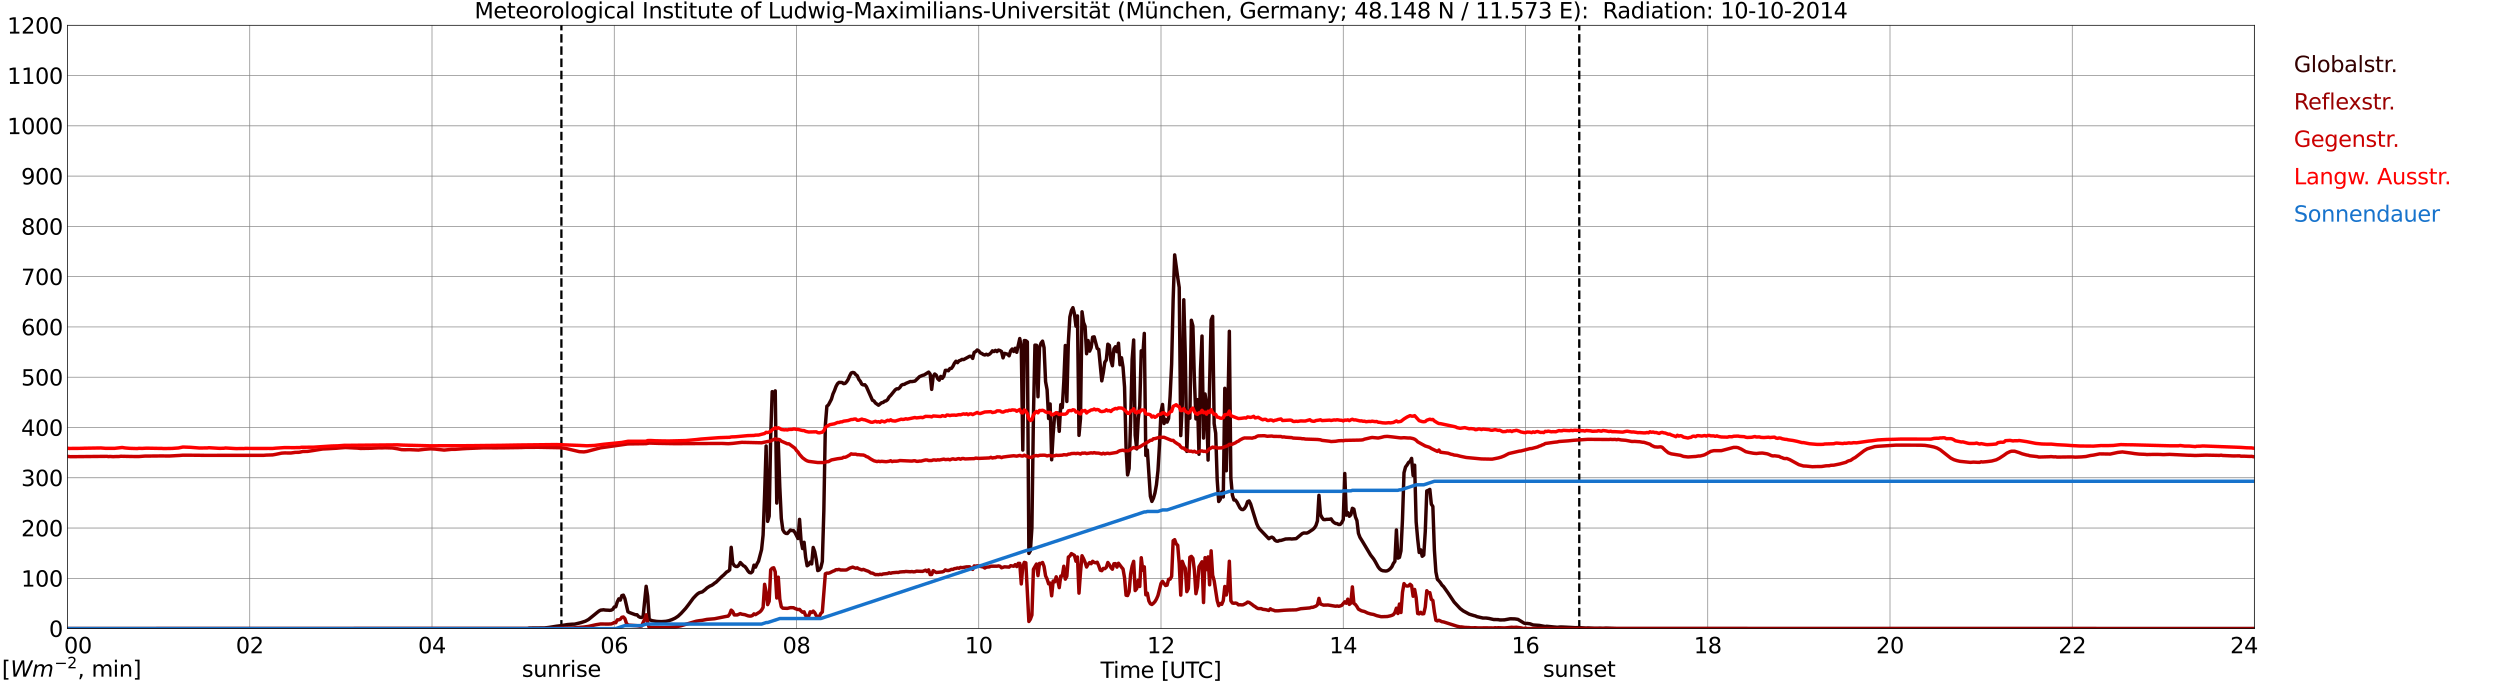 <?xml version="1.0" encoding="utf-8" standalone="no"?>
<!DOCTYPE svg PUBLIC "-//W3C//DTD SVG 1.1//EN"
  "http://www.w3.org/Graphics/SVG/1.1/DTD/svg11.dtd">
<svg xmlns:xlink="http://www.w3.org/1999/xlink" width="1085.4pt" height="296.64pt" viewBox="0 0 1085.4 296.64" xmlns="http://www.w3.org/2000/svg" version="1.1">
 <defs>
  <style type="text/css">*{stroke-linejoin: round; stroke-linecap: butt}</style>
 </defs>
 <g id="figure_1">
  <g id="patch_1">
   <path d="M 0 296.64 
L 1085.4 296.64 
L 1085.4 0 
L 0 0 
z
" style="fill: #ffffff"/>
  </g>
  <g id="axes_1">
   <g id="patch_2">
    <path d="M 29.306 272.909 
L 978.814 272.909 
L 978.814 10.976 
L 29.306 10.976 
z
" style="fill: #ffffff"/>
   </g>
   <g id="patch_3">
    <path d="M 978.814 272.909 
L 978.814 272.909 
L 978.814 10.976 
L 978.814 10.976 
z
" clip-path="url(#p98c29d4596)" style="fill: #d3d3d3; opacity: 0.25; stroke: #d3d3d3; stroke-linejoin: miter"/>
   </g>
   <g id="matplotlib.axis_1">
    <g id="xtick_1">
     <g id="line2d_1">
      <path d="M 29.306 272.909 
L 29.306 10.976 
" clip-path="url(#p98c29d4596)" style="fill: none; stroke: #808080; stroke-width: 0.3; stroke-linecap: square"/>
     </g>
     <g id="line2d_2"/>
     <g id="text_1">
      <!--    00 -->
      <g transform="translate(18.733 283.627) scale(0.095 -0.095)">
       <defs>
        <path id="DejaVuSans-20" transform="scale(0.016)"/>
        <path id="DejaVuSans-30" d="M 2034 4250 
Q 1547 4250 1301 3770 
Q 1056 3291 1056 2328 
Q 1056 1369 1301 889 
Q 1547 409 2034 409 
Q 2525 409 2770 889 
Q 3016 1369 3016 2328 
Q 3016 3291 2770 3770 
Q 2525 4250 2034 4250 
z
M 2034 4750 
Q 2819 4750 3233 4129 
Q 3647 3509 3647 2328 
Q 3647 1150 3233 529 
Q 2819 -91 2034 -91 
Q 1250 -91 836 529 
Q 422 1150 422 2328 
Q 422 3509 836 4129 
Q 1250 4750 2034 4750 
z
" transform="scale(0.016)"/>
       </defs>
       <use xlink:href="#DejaVuSans-20"/>
       <use xlink:href="#DejaVuSans-20" transform="translate(31.787 0)"/>
       <use xlink:href="#DejaVuSans-20" transform="translate(63.574 0)"/>
       <use xlink:href="#DejaVuSans-30" transform="translate(95.361 0)"/>
       <use xlink:href="#DejaVuSans-30" transform="translate(158.984 0)"/>
      </g>
     </g>
    </g>
    <g id="xtick_2">
     <g id="line2d_3">
      <path d="M 108.431 272.909 
L 108.431 10.976 
" clip-path="url(#p98c29d4596)" style="fill: none; stroke: #808080; stroke-width: 0.3; stroke-linecap: square"/>
     </g>
     <g id="line2d_4"/>
     <g id="text_2">
      <!-- 02 -->
      <g transform="translate(102.387 283.627) scale(0.095 -0.095)">
       <defs>
        <path id="DejaVuSans-32" d="M 1228 531 
L 3431 531 
L 3431 0 
L 469 0 
L 469 531 
Q 828 903 1448 1529 
Q 2069 2156 2228 2338 
Q 2531 2678 2651 2914 
Q 2772 3150 2772 3378 
Q 2772 3750 2511 3984 
Q 2250 4219 1831 4219 
Q 1534 4219 1204 4116 
Q 875 4013 500 3803 
L 500 4441 
Q 881 4594 1212 4672 
Q 1544 4750 1819 4750 
Q 2544 4750 2975 4387 
Q 3406 4025 3406 3419 
Q 3406 3131 3298 2873 
Q 3191 2616 2906 2266 
Q 2828 2175 2409 1742 
Q 1991 1309 1228 531 
z
" transform="scale(0.016)"/>
       </defs>
       <use xlink:href="#DejaVuSans-30"/>
       <use xlink:href="#DejaVuSans-32" transform="translate(63.623 0)"/>
      </g>
     </g>
    </g>
    <g id="xtick_3">
     <g id="line2d_5">
      <path d="M 187.557 272.909 
L 187.557 10.976 
" clip-path="url(#p98c29d4596)" style="fill: none; stroke: #808080; stroke-width: 0.3; stroke-linecap: square"/>
     </g>
     <g id="line2d_6"/>
     <g id="text_3">
      <!-- 04 -->
      <g transform="translate(181.513 283.627) scale(0.095 -0.095)">
       <defs>
        <path id="DejaVuSans-34" d="M 2419 4116 
L 825 1625 
L 2419 1625 
L 2419 4116 
z
M 2253 4666 
L 3047 4666 
L 3047 1625 
L 3713 1625 
L 3713 1100 
L 3047 1100 
L 3047 0 
L 2419 0 
L 2419 1100 
L 313 1100 
L 313 1709 
L 2253 4666 
z
" transform="scale(0.016)"/>
       </defs>
       <use xlink:href="#DejaVuSans-30"/>
       <use xlink:href="#DejaVuSans-34" transform="translate(63.623 0)"/>
      </g>
     </g>
    </g>
    <g id="xtick_4">
     <g id="line2d_7">
      <path d="M 266.683 272.909 
L 266.683 10.976 
" clip-path="url(#p98c29d4596)" style="fill: none; stroke: #808080; stroke-width: 0.3; stroke-linecap: square"/>
     </g>
     <g id="line2d_8"/>
     <g id="text_4">
      <!-- 06 -->
      <g transform="translate(260.638 283.627) scale(0.095 -0.095)">
       <defs>
        <path id="DejaVuSans-36" d="M 2113 2584 
Q 1688 2584 1439 2293 
Q 1191 2003 1191 1497 
Q 1191 994 1439 701 
Q 1688 409 2113 409 
Q 2538 409 2786 701 
Q 3034 994 3034 1497 
Q 3034 2003 2786 2293 
Q 2538 2584 2113 2584 
z
M 3366 4563 
L 3366 3988 
Q 3128 4100 2886 4159 
Q 2644 4219 2406 4219 
Q 1781 4219 1451 3797 
Q 1122 3375 1075 2522 
Q 1259 2794 1537 2939 
Q 1816 3084 2150 3084 
Q 2853 3084 3261 2657 
Q 3669 2231 3669 1497 
Q 3669 778 3244 343 
Q 2819 -91 2113 -91 
Q 1303 -91 875 529 
Q 447 1150 447 2328 
Q 447 3434 972 4092 
Q 1497 4750 2381 4750 
Q 2619 4750 2861 4703 
Q 3103 4656 3366 4563 
z
" transform="scale(0.016)"/>
       </defs>
       <use xlink:href="#DejaVuSans-30"/>
       <use xlink:href="#DejaVuSans-36" transform="translate(63.623 0)"/>
      </g>
     </g>
    </g>
    <g id="xtick_5">
     <g id="line2d_9">
      <path d="M 345.808 272.909 
L 345.808 10.976 
" clip-path="url(#p98c29d4596)" style="fill: none; stroke: #808080; stroke-width: 0.3; stroke-linecap: square"/>
     </g>
     <g id="line2d_10"/>
     <g id="text_5">
      <!-- 08 -->
      <g transform="translate(339.764 283.627) scale(0.095 -0.095)">
       <defs>
        <path id="DejaVuSans-38" d="M 2034 2216 
Q 1584 2216 1326 1975 
Q 1069 1734 1069 1313 
Q 1069 891 1326 650 
Q 1584 409 2034 409 
Q 2484 409 2743 651 
Q 3003 894 3003 1313 
Q 3003 1734 2745 1975 
Q 2488 2216 2034 2216 
z
M 1403 2484 
Q 997 2584 770 2862 
Q 544 3141 544 3541 
Q 544 4100 942 4425 
Q 1341 4750 2034 4750 
Q 2731 4750 3128 4425 
Q 3525 4100 3525 3541 
Q 3525 3141 3298 2862 
Q 3072 2584 2669 2484 
Q 3125 2378 3379 2068 
Q 3634 1759 3634 1313 
Q 3634 634 3220 271 
Q 2806 -91 2034 -91 
Q 1263 -91 848 271 
Q 434 634 434 1313 
Q 434 1759 690 2068 
Q 947 2378 1403 2484 
z
M 1172 3481 
Q 1172 3119 1398 2916 
Q 1625 2713 2034 2713 
Q 2441 2713 2670 2916 
Q 2900 3119 2900 3481 
Q 2900 3844 2670 4047 
Q 2441 4250 2034 4250 
Q 1625 4250 1398 4047 
Q 1172 3844 1172 3481 
z
" transform="scale(0.016)"/>
       </defs>
       <use xlink:href="#DejaVuSans-30"/>
       <use xlink:href="#DejaVuSans-38" transform="translate(63.623 0)"/>
      </g>
     </g>
    </g>
    <g id="xtick_6">
     <g id="line2d_11">
      <path d="M 424.934 272.909 
L 424.934 10.976 
" clip-path="url(#p98c29d4596)" style="fill: none; stroke: #808080; stroke-width: 0.3; stroke-linecap: square"/>
     </g>
     <g id="line2d_12"/>
     <g id="text_6">
      <!-- 10 -->
      <g transform="translate(418.89 283.627) scale(0.095 -0.095)">
       <defs>
        <path id="DejaVuSans-31" d="M 794 531 
L 1825 531 
L 1825 4091 
L 703 3866 
L 703 4441 
L 1819 4666 
L 2450 4666 
L 2450 531 
L 3481 531 
L 3481 0 
L 794 0 
L 794 531 
z
" transform="scale(0.016)"/>
       </defs>
       <use xlink:href="#DejaVuSans-31"/>
       <use xlink:href="#DejaVuSans-30" transform="translate(63.623 0)"/>
      </g>
     </g>
    </g>
    <g id="xtick_7">
     <g id="line2d_13">
      <path d="M 504.06 272.909 
L 504.06 10.976 
" clip-path="url(#p98c29d4596)" style="fill: none; stroke: #808080; stroke-width: 0.3; stroke-linecap: square"/>
     </g>
     <g id="line2d_14"/>
     <g id="text_7">
      <!-- 12 -->
      <g transform="translate(498.015 283.627) scale(0.095 -0.095)">
       <use xlink:href="#DejaVuSans-31"/>
       <use xlink:href="#DejaVuSans-32" transform="translate(63.623 0)"/>
      </g>
     </g>
    </g>
    <g id="xtick_8">
     <g id="line2d_15">
      <path d="M 583.185 272.909 
L 583.185 10.976 
" clip-path="url(#p98c29d4596)" style="fill: none; stroke: #808080; stroke-width: 0.3; stroke-linecap: square"/>
     </g>
     <g id="line2d_16"/>
     <g id="text_8">
      <!-- 14 -->
      <g transform="translate(577.141 283.627) scale(0.095 -0.095)">
       <use xlink:href="#DejaVuSans-31"/>
       <use xlink:href="#DejaVuSans-34" transform="translate(63.623 0)"/>
      </g>
     </g>
    </g>
    <g id="xtick_9">
     <g id="line2d_17">
      <path d="M 662.311 272.909 
L 662.311 10.976 
" clip-path="url(#p98c29d4596)" style="fill: none; stroke: #808080; stroke-width: 0.3; stroke-linecap: square"/>
     </g>
     <g id="line2d_18"/>
     <g id="text_9">
      <!-- 16 -->
      <g transform="translate(656.267 283.627) scale(0.095 -0.095)">
       <use xlink:href="#DejaVuSans-31"/>
       <use xlink:href="#DejaVuSans-36" transform="translate(63.623 0)"/>
      </g>
     </g>
    </g>
    <g id="xtick_10">
     <g id="line2d_19">
      <path d="M 741.437 272.909 
L 741.437 10.976 
" clip-path="url(#p98c29d4596)" style="fill: none; stroke: #808080; stroke-width: 0.3; stroke-linecap: square"/>
     </g>
     <g id="line2d_20"/>
     <g id="text_10">
      <!-- 18 -->
      <g transform="translate(735.392 283.627) scale(0.095 -0.095)">
       <use xlink:href="#DejaVuSans-31"/>
       <use xlink:href="#DejaVuSans-38" transform="translate(63.623 0)"/>
      </g>
     </g>
    </g>
    <g id="xtick_11">
     <g id="line2d_21">
      <path d="M 820.562 272.909 
L 820.562 10.976 
" clip-path="url(#p98c29d4596)" style="fill: none; stroke: #808080; stroke-width: 0.3; stroke-linecap: square"/>
     </g>
     <g id="line2d_22"/>
     <g id="text_11">
      <!-- 20 -->
      <g transform="translate(814.518 283.627) scale(0.095 -0.095)">
       <use xlink:href="#DejaVuSans-32"/>
       <use xlink:href="#DejaVuSans-30" transform="translate(63.623 0)"/>
      </g>
     </g>
    </g>
    <g id="xtick_12">
     <g id="line2d_23">
      <path d="M 899.688 272.909 
L 899.688 10.976 
" clip-path="url(#p98c29d4596)" style="fill: none; stroke: #808080; stroke-width: 0.3; stroke-linecap: square"/>
     </g>
     <g id="line2d_24"/>
     <g id="text_12">
      <!-- 22 -->
      <g transform="translate(893.644 283.627) scale(0.095 -0.095)">
       <use xlink:href="#DejaVuSans-32"/>
       <use xlink:href="#DejaVuSans-32" transform="translate(63.623 0)"/>
      </g>
     </g>
    </g>
    <g id="xtick_13">
     <g id="line2d_25">
      <path d="M 978.814 272.909 
L 978.814 10.976 
" clip-path="url(#p98c29d4596)" style="fill: none; stroke: #808080; stroke-width: 0.3; stroke-linecap: square"/>
     </g>
     <g id="line2d_26"/>
     <g id="text_13">
      <!-- 24    -->
      <g transform="translate(968.241 283.627) scale(0.095 -0.095)">
       <use xlink:href="#DejaVuSans-32"/>
       <use xlink:href="#DejaVuSans-34" transform="translate(63.623 0)"/>
       <use xlink:href="#DejaVuSans-20" transform="translate(127.246 0)"/>
       <use xlink:href="#DejaVuSans-20" transform="translate(159.033 0)"/>
       <use xlink:href="#DejaVuSans-20" transform="translate(190.82 0)"/>
      </g>
     </g>
    </g>
    <g id="text_14">
     <!-- Time [UTC] -->
     <g transform="translate(477.806 294.322) scale(0.095 -0.095)">
      <defs>
       <path id="DejaVuSans-54" d="M -19 4666 
L 3928 4666 
L 3928 4134 
L 2272 4134 
L 2272 0 
L 1638 0 
L 1638 4134 
L -19 4134 
L -19 4666 
z
" transform="scale(0.016)"/>
       <path id="DejaVuSans-69" d="M 603 3500 
L 1178 3500 
L 1178 0 
L 603 0 
L 603 3500 
z
M 603 4863 
L 1178 4863 
L 1178 4134 
L 603 4134 
L 603 4863 
z
" transform="scale(0.016)"/>
       <path id="DejaVuSans-6d" d="M 3328 2828 
Q 3544 3216 3844 3400 
Q 4144 3584 4550 3584 
Q 5097 3584 5394 3201 
Q 5691 2819 5691 2113 
L 5691 0 
L 5113 0 
L 5113 2094 
Q 5113 2597 4934 2840 
Q 4756 3084 4391 3084 
Q 3944 3084 3684 2787 
Q 3425 2491 3425 1978 
L 3425 0 
L 2847 0 
L 2847 2094 
Q 2847 2600 2669 2842 
Q 2491 3084 2119 3084 
Q 1678 3084 1418 2786 
Q 1159 2488 1159 1978 
L 1159 0 
L 581 0 
L 581 3500 
L 1159 3500 
L 1159 2956 
Q 1356 3278 1631 3431 
Q 1906 3584 2284 3584 
Q 2666 3584 2933 3390 
Q 3200 3197 3328 2828 
z
" transform="scale(0.016)"/>
       <path id="DejaVuSans-65" d="M 3597 1894 
L 3597 1613 
L 953 1613 
Q 991 1019 1311 708 
Q 1631 397 2203 397 
Q 2534 397 2845 478 
Q 3156 559 3463 722 
L 3463 178 
Q 3153 47 2828 -22 
Q 2503 -91 2169 -91 
Q 1331 -91 842 396 
Q 353 884 353 1716 
Q 353 2575 817 3079 
Q 1281 3584 2069 3584 
Q 2775 3584 3186 3129 
Q 3597 2675 3597 1894 
z
M 3022 2063 
Q 3016 2534 2758 2815 
Q 2500 3097 2075 3097 
Q 1594 3097 1305 2825 
Q 1016 2553 972 2059 
L 3022 2063 
z
" transform="scale(0.016)"/>
       <path id="DejaVuSans-5b" d="M 550 4863 
L 1875 4863 
L 1875 4416 
L 1125 4416 
L 1125 -397 
L 1875 -397 
L 1875 -844 
L 550 -844 
L 550 4863 
z
" transform="scale(0.016)"/>
       <path id="DejaVuSans-55" d="M 556 4666 
L 1191 4666 
L 1191 1831 
Q 1191 1081 1462 751 
Q 1734 422 2344 422 
Q 2950 422 3222 751 
Q 3494 1081 3494 1831 
L 3494 4666 
L 4128 4666 
L 4128 1753 
Q 4128 841 3676 375 
Q 3225 -91 2344 -91 
Q 1459 -91 1007 375 
Q 556 841 556 1753 
L 556 4666 
z
" transform="scale(0.016)"/>
       <path id="DejaVuSans-43" d="M 4122 4306 
L 4122 3641 
Q 3803 3938 3442 4084 
Q 3081 4231 2675 4231 
Q 1875 4231 1450 3742 
Q 1025 3253 1025 2328 
Q 1025 1406 1450 917 
Q 1875 428 2675 428 
Q 3081 428 3442 575 
Q 3803 722 4122 1019 
L 4122 359 
Q 3791 134 3420 21 
Q 3050 -91 2638 -91 
Q 1578 -91 968 557 
Q 359 1206 359 2328 
Q 359 3453 968 4101 
Q 1578 4750 2638 4750 
Q 3056 4750 3426 4639 
Q 3797 4528 4122 4306 
z
" transform="scale(0.016)"/>
       <path id="DejaVuSans-5d" d="M 1947 4863 
L 1947 -844 
L 622 -844 
L 622 -397 
L 1369 -397 
L 1369 4416 
L 622 4416 
L 622 4863 
L 1947 4863 
z
" transform="scale(0.016)"/>
      </defs>
      <use xlink:href="#DejaVuSans-54"/>
      <use xlink:href="#DejaVuSans-69" transform="translate(57.959 0)"/>
      <use xlink:href="#DejaVuSans-6d" transform="translate(85.742 0)"/>
      <use xlink:href="#DejaVuSans-65" transform="translate(183.154 0)"/>
      <use xlink:href="#DejaVuSans-20" transform="translate(244.678 0)"/>
      <use xlink:href="#DejaVuSans-5b" transform="translate(276.465 0)"/>
      <use xlink:href="#DejaVuSans-55" transform="translate(315.479 0)"/>
      <use xlink:href="#DejaVuSans-54" transform="translate(388.672 0)"/>
      <use xlink:href="#DejaVuSans-43" transform="translate(443.881 0)"/>
      <use xlink:href="#DejaVuSans-5d" transform="translate(513.705 0)"/>
     </g>
    </g>
   </g>
   <g id="matplotlib.axis_2">
    <g id="ytick_1">
     <g id="line2d_27">
      <path d="M 29.306 272.909 
L 978.814 272.909 
" clip-path="url(#p98c29d4596)" style="fill: none; stroke: #808080; stroke-width: 0.3; stroke-linecap: square"/>
     </g>
     <g id="line2d_28"/>
     <g id="text_15">
      <!-- 0 -->
      <g transform="translate(21.261 276.518) scale(0.095 -0.095)">
       <use xlink:href="#DejaVuSans-30"/>
      </g>
     </g>
    </g>
    <g id="ytick_2">
     <g id="line2d_29">
      <path d="M 29.306 251.081 
L 978.814 251.081 
" clip-path="url(#p98c29d4596)" style="fill: none; stroke: #808080; stroke-width: 0.3; stroke-linecap: square"/>
     </g>
     <g id="line2d_30"/>
     <g id="text_16">
      <!-- 100 -->
      <g transform="translate(9.173 254.69) scale(0.095 -0.095)">
       <use xlink:href="#DejaVuSans-31"/>
       <use xlink:href="#DejaVuSans-30" transform="translate(63.623 0)"/>
       <use xlink:href="#DejaVuSans-30" transform="translate(127.246 0)"/>
      </g>
     </g>
    </g>
    <g id="ytick_3">
     <g id="line2d_31">
      <path d="M 29.306 229.253 
L 978.814 229.253 
" clip-path="url(#p98c29d4596)" style="fill: none; stroke: #808080; stroke-width: 0.3; stroke-linecap: square"/>
     </g>
     <g id="line2d_32"/>
     <g id="text_17">
      <!-- 200 -->
      <g transform="translate(9.173 232.863) scale(0.095 -0.095)">
       <use xlink:href="#DejaVuSans-32"/>
       <use xlink:href="#DejaVuSans-30" transform="translate(63.623 0)"/>
       <use xlink:href="#DejaVuSans-30" transform="translate(127.246 0)"/>
      </g>
     </g>
    </g>
    <g id="ytick_4">
     <g id="line2d_33">
      <path d="M 29.306 207.426 
L 978.814 207.426 
" clip-path="url(#p98c29d4596)" style="fill: none; stroke: #808080; stroke-width: 0.3; stroke-linecap: square"/>
     </g>
     <g id="line2d_34"/>
     <g id="text_18">
      <!-- 300 -->
      <g transform="translate(9.173 211.035) scale(0.095 -0.095)">
       <defs>
        <path id="DejaVuSans-33" d="M 2597 2516 
Q 3050 2419 3304 2112 
Q 3559 1806 3559 1356 
Q 3559 666 3084 287 
Q 2609 -91 1734 -91 
Q 1441 -91 1130 -33 
Q 819 25 488 141 
L 488 750 
Q 750 597 1062 519 
Q 1375 441 1716 441 
Q 2309 441 2620 675 
Q 2931 909 2931 1356 
Q 2931 1769 2642 2001 
Q 2353 2234 1838 2234 
L 1294 2234 
L 1294 2753 
L 1863 2753 
Q 2328 2753 2575 2939 
Q 2822 3125 2822 3475 
Q 2822 3834 2567 4026 
Q 2313 4219 1838 4219 
Q 1578 4219 1281 4162 
Q 984 4106 628 3988 
L 628 4550 
Q 988 4650 1302 4700 
Q 1616 4750 1894 4750 
Q 2613 4750 3031 4423 
Q 3450 4097 3450 3541 
Q 3450 3153 3228 2886 
Q 3006 2619 2597 2516 
z
" transform="scale(0.016)"/>
       </defs>
       <use xlink:href="#DejaVuSans-33"/>
       <use xlink:href="#DejaVuSans-30" transform="translate(63.623 0)"/>
       <use xlink:href="#DejaVuSans-30" transform="translate(127.246 0)"/>
      </g>
     </g>
    </g>
    <g id="ytick_5">
     <g id="line2d_35">
      <path d="M 29.306 185.598 
L 978.814 185.598 
" clip-path="url(#p98c29d4596)" style="fill: none; stroke: #808080; stroke-width: 0.3; stroke-linecap: square"/>
     </g>
     <g id="line2d_36"/>
     <g id="text_19">
      <!-- 400 -->
      <g transform="translate(9.173 189.207) scale(0.095 -0.095)">
       <use xlink:href="#DejaVuSans-34"/>
       <use xlink:href="#DejaVuSans-30" transform="translate(63.623 0)"/>
       <use xlink:href="#DejaVuSans-30" transform="translate(127.246 0)"/>
      </g>
     </g>
    </g>
    <g id="ytick_6">
     <g id="line2d_37">
      <path d="M 29.306 163.77 
L 978.814 163.77 
" clip-path="url(#p98c29d4596)" style="fill: none; stroke: #808080; stroke-width: 0.3; stroke-linecap: square"/>
     </g>
     <g id="line2d_38"/>
     <g id="text_20">
      <!-- 500 -->
      <g transform="translate(9.173 167.379) scale(0.095 -0.095)">
       <defs>
        <path id="DejaVuSans-35" d="M 691 4666 
L 3169 4666 
L 3169 4134 
L 1269 4134 
L 1269 2991 
Q 1406 3038 1543 3061 
Q 1681 3084 1819 3084 
Q 2600 3084 3056 2656 
Q 3513 2228 3513 1497 
Q 3513 744 3044 326 
Q 2575 -91 1722 -91 
Q 1428 -91 1123 -41 
Q 819 9 494 109 
L 494 744 
Q 775 591 1075 516 
Q 1375 441 1709 441 
Q 2250 441 2565 725 
Q 2881 1009 2881 1497 
Q 2881 1984 2565 2268 
Q 2250 2553 1709 2553 
Q 1456 2553 1204 2497 
Q 953 2441 691 2322 
L 691 4666 
z
" transform="scale(0.016)"/>
       </defs>
       <use xlink:href="#DejaVuSans-35"/>
       <use xlink:href="#DejaVuSans-30" transform="translate(63.623 0)"/>
       <use xlink:href="#DejaVuSans-30" transform="translate(127.246 0)"/>
      </g>
     </g>
    </g>
    <g id="ytick_7">
     <g id="line2d_39">
      <path d="M 29.306 141.942 
L 978.814 141.942 
" clip-path="url(#p98c29d4596)" style="fill: none; stroke: #808080; stroke-width: 0.3; stroke-linecap: square"/>
     </g>
     <g id="line2d_40"/>
     <g id="text_21">
      <!-- 600 -->
      <g transform="translate(9.173 145.551) scale(0.095 -0.095)">
       <use xlink:href="#DejaVuSans-36"/>
       <use xlink:href="#DejaVuSans-30" transform="translate(63.623 0)"/>
       <use xlink:href="#DejaVuSans-30" transform="translate(127.246 0)"/>
      </g>
     </g>
    </g>
    <g id="ytick_8">
     <g id="line2d_41">
      <path d="M 29.306 120.114 
L 978.814 120.114 
" clip-path="url(#p98c29d4596)" style="fill: none; stroke: #808080; stroke-width: 0.3; stroke-linecap: square"/>
     </g>
     <g id="line2d_42"/>
     <g id="text_22">
      <!-- 700 -->
      <g transform="translate(9.173 123.724) scale(0.095 -0.095)">
       <defs>
        <path id="DejaVuSans-37" d="M 525 4666 
L 3525 4666 
L 3525 4397 
L 1831 0 
L 1172 0 
L 2766 4134 
L 525 4134 
L 525 4666 
z
" transform="scale(0.016)"/>
       </defs>
       <use xlink:href="#DejaVuSans-37"/>
       <use xlink:href="#DejaVuSans-30" transform="translate(63.623 0)"/>
       <use xlink:href="#DejaVuSans-30" transform="translate(127.246 0)"/>
      </g>
     </g>
    </g>
    <g id="ytick_9">
     <g id="line2d_43">
      <path d="M 29.306 98.287 
L 978.814 98.287 
" clip-path="url(#p98c29d4596)" style="fill: none; stroke: #808080; stroke-width: 0.3; stroke-linecap: square"/>
     </g>
     <g id="line2d_44"/>
     <g id="text_23">
      <!-- 800 -->
      <g transform="translate(9.173 101.896) scale(0.095 -0.095)">
       <use xlink:href="#DejaVuSans-38"/>
       <use xlink:href="#DejaVuSans-30" transform="translate(63.623 0)"/>
       <use xlink:href="#DejaVuSans-30" transform="translate(127.246 0)"/>
      </g>
     </g>
    </g>
    <g id="ytick_10">
     <g id="line2d_45">
      <path d="M 29.306 76.459 
L 978.814 76.459 
" clip-path="url(#p98c29d4596)" style="fill: none; stroke: #808080; stroke-width: 0.3; stroke-linecap: square"/>
     </g>
     <g id="line2d_46"/>
     <g id="text_24">
      <!-- 900 -->
      <g transform="translate(9.173 80.068) scale(0.095 -0.095)">
       <defs>
        <path id="DejaVuSans-39" d="M 703 97 
L 703 672 
Q 941 559 1184 500 
Q 1428 441 1663 441 
Q 2288 441 2617 861 
Q 2947 1281 2994 2138 
Q 2813 1869 2534 1725 
Q 2256 1581 1919 1581 
Q 1219 1581 811 2004 
Q 403 2428 403 3163 
Q 403 3881 828 4315 
Q 1253 4750 1959 4750 
Q 2769 4750 3195 4129 
Q 3622 3509 3622 2328 
Q 3622 1225 3098 567 
Q 2575 -91 1691 -91 
Q 1453 -91 1209 -44 
Q 966 3 703 97 
z
M 1959 2075 
Q 2384 2075 2632 2365 
Q 2881 2656 2881 3163 
Q 2881 3666 2632 3958 
Q 2384 4250 1959 4250 
Q 1534 4250 1286 3958 
Q 1038 3666 1038 3163 
Q 1038 2656 1286 2365 
Q 1534 2075 1959 2075 
z
" transform="scale(0.016)"/>
       </defs>
       <use xlink:href="#DejaVuSans-39"/>
       <use xlink:href="#DejaVuSans-30" transform="translate(63.623 0)"/>
       <use xlink:href="#DejaVuSans-30" transform="translate(127.246 0)"/>
      </g>
     </g>
    </g>
    <g id="ytick_11">
     <g id="line2d_47">
      <path d="M 29.306 54.631 
L 978.814 54.631 
" clip-path="url(#p98c29d4596)" style="fill: none; stroke: #808080; stroke-width: 0.3; stroke-linecap: square"/>
     </g>
     <g id="line2d_48"/>
     <g id="text_25">
      <!-- 1000 -->
      <g transform="translate(3.128 58.24) scale(0.095 -0.095)">
       <use xlink:href="#DejaVuSans-31"/>
       <use xlink:href="#DejaVuSans-30" transform="translate(63.623 0)"/>
       <use xlink:href="#DejaVuSans-30" transform="translate(127.246 0)"/>
       <use xlink:href="#DejaVuSans-30" transform="translate(190.869 0)"/>
      </g>
     </g>
    </g>
    <g id="ytick_12">
     <g id="line2d_49">
      <path d="M 29.306 32.803 
L 978.814 32.803 
" clip-path="url(#p98c29d4596)" style="fill: none; stroke: #808080; stroke-width: 0.3; stroke-linecap: square"/>
     </g>
     <g id="line2d_50"/>
     <g id="text_26">
      <!-- 1100 -->
      <g transform="translate(3.128 36.413) scale(0.095 -0.095)">
       <use xlink:href="#DejaVuSans-31"/>
       <use xlink:href="#DejaVuSans-31" transform="translate(63.623 0)"/>
       <use xlink:href="#DejaVuSans-30" transform="translate(127.246 0)"/>
       <use xlink:href="#DejaVuSans-30" transform="translate(190.869 0)"/>
      </g>
     </g>
    </g>
    <g id="ytick_13">
     <g id="line2d_51">
      <path d="M 29.306 10.976 
L 978.814 10.976 
" clip-path="url(#p98c29d4596)" style="fill: none; stroke: #808080; stroke-width: 0.3; stroke-linecap: square"/>
     </g>
     <g id="line2d_52"/>
     <g id="text_27">
      <!-- 1200 -->
      <g transform="translate(3.128 14.585) scale(0.095 -0.095)">
       <use xlink:href="#DejaVuSans-31"/>
       <use xlink:href="#DejaVuSans-32" transform="translate(63.623 0)"/>
       <use xlink:href="#DejaVuSans-30" transform="translate(127.246 0)"/>
       <use xlink:href="#DejaVuSans-30" transform="translate(190.869 0)"/>
      </g>
     </g>
    </g>
   </g>
   <g id="line2d_53">
    <path d="M 243.736 272.909 
L 243.736 10.976 
" clip-path="url(#p98c29d4596)" style="fill: none; stroke-dasharray: 3.7,1.6; stroke-dashoffset: 0; stroke: #000000"/>
   </g>
   <g id="line2d_54">
    <path d="M 685.653 272.909 
L 685.653 10.976 
" clip-path="url(#p98c29d4596)" style="fill: none; stroke-dasharray: 3.7,1.6; stroke-dashoffset: 0; stroke: #000000"/>
   </g>
   <g id="line2d_55">
    <path d="M 29.306 272.909 
L 229.098 272.909 
L 229.757 272.704 
L 236.351 272.645 
L 238.329 272.402 
L 241.626 271.881 
L 243.604 271.638 
L 246.242 271.178 
L 248.22 271.016 
L 249.539 270.975 
L 252.176 270.333 
L 254.155 269.689 
L 255.473 268.986 
L 258.111 266.856 
L 259.43 265.771 
L 260.089 265.267 
L 260.748 264.907 
L 262.067 264.745 
L 262.726 264.865 
L 264.045 264.926 
L 264.705 264.985 
L 265.364 264.907 
L 266.023 264.564 
L 266.683 263.538 
L 267.342 263.438 
L 268.002 261.288 
L 268.661 260.002 
L 269.32 260.524 
L 269.98 258.594 
L 270.639 258.393 
L 271.298 259.882 
L 272.617 265.59 
L 273.277 265.95 
L 275.914 266.915 
L 276.573 266.895 
L 277.233 267.659 
L 277.892 268.002 
L 278.552 268.083 
L 279.211 267.659 
L 280.53 254.554 
L 281.189 258.895 
L 281.849 269.006 
L 283.167 269.488 
L 285.145 269.809 
L 287.124 269.89 
L 289.102 269.75 
L 290.42 269.469 
L 291.739 269.006 
L 293.058 268.404 
L 294.377 267.539 
L 295.696 266.312 
L 297.674 264.143 
L 298.992 262.434 
L 300.971 259.74 
L 302.289 258.354 
L 302.949 257.771 
L 303.608 257.348 
L 304.927 256.966 
L 306.246 255.922 
L 306.905 255.279 
L 308.224 254.434 
L 308.883 254.174 
L 309.543 253.77 
L 310.202 253.209 
L 310.861 252.805 
L 313.499 250.214 
L 314.158 249.691 
L 315.477 248.344 
L 316.136 248.003 
L 316.796 247.421 
L 317.455 237.631 
L 318.114 244.426 
L 318.774 245.53 
L 319.433 245.932 
L 320.093 245.952 
L 320.752 245.391 
L 321.411 244.225 
L 322.73 245.591 
L 323.39 245.952 
L 324.049 246.777 
L 324.708 247.842 
L 325.368 248.564 
L 326.027 248.706 
L 326.686 248.163 
L 327.346 245.369 
L 328.005 246.233 
L 328.665 244.786 
L 329.324 243.62 
L 330.643 238.596 
L 331.302 232.305 
L 331.961 214.757 
L 332.621 193.635 
L 333.28 226.357 
L 333.94 224.104 
L 334.599 189.594 
L 335.258 170.037 
L 335.918 170.823 
L 336.577 169.696 
L 337.236 218.416 
L 337.896 192.006 
L 338.555 211.461 
L 339.215 225.089 
L 339.874 230.013 
L 340.533 231.1 
L 341.193 231.582 
L 341.852 231.622 
L 343.171 230.113 
L 343.83 230.356 
L 344.49 230.356 
L 345.149 231.22 
L 346.468 233.813 
L 347.127 225.492 
L 347.787 234.736 
L 348.446 238.155 
L 349.105 235.441 
L 349.765 241.913 
L 350.424 245.631 
L 351.083 245.209 
L 351.743 244.022 
L 352.402 244.827 
L 353.062 237.692 
L 353.721 239.501 
L 354.38 242.878 
L 355.04 247.722 
L 355.699 247.46 
L 356.359 246.475 
L 357.018 243.762 
L 357.677 221.854 
L 358.337 184.509 
L 358.996 176.369 
L 359.655 175.825 
L 360.974 173.313 
L 361.634 171.063 
L 362.293 169.596 
L 362.952 167.806 
L 363.612 166.601 
L 364.271 166.018 
L 365.59 166.058 
L 366.249 166.56 
L 366.909 166.459 
L 367.568 165.776 
L 368.227 164.752 
L 368.887 163.183 
L 369.546 161.958 
L 370.206 161.696 
L 370.865 161.836 
L 371.524 162.642 
L 372.184 163.124 
L 372.843 164.671 
L 373.502 165.516 
L 374.162 166.802 
L 374.821 167.123 
L 375.481 167.042 
L 376.14 167.847 
L 378.777 173.776 
L 379.437 174.077 
L 380.096 174.983 
L 381.415 175.926 
L 382.734 174.861 
L 383.393 174.741 
L 384.053 174.197 
L 384.712 174.038 
L 385.371 173.494 
L 386.031 172.329 
L 386.69 171.685 
L 388.668 169.253 
L 389.328 168.79 
L 389.987 168.832 
L 390.646 168.288 
L 391.306 167.284 
L 391.965 166.942 
L 392.624 166.883 
L 393.284 166.459 
L 395.262 165.636 
L 395.921 165.676 
L 397.24 165.455 
L 398.559 164.189 
L 399.218 163.526 
L 400.537 162.962 
L 401.196 162.801 
L 403.175 161.557 
L 403.834 162.399 
L 404.493 169.052 
L 405.153 163.405 
L 405.812 162.38 
L 406.471 162.862 
L 407.131 164.451 
L 407.79 165.053 
L 408.45 163.425 
L 409.109 164.248 
L 409.768 163.364 
L 410.428 160.793 
L 411.087 160.771 
L 411.746 160.974 
L 412.406 160.009 
L 413.065 159.928 
L 413.725 159.022 
L 414.384 157.676 
L 415.043 156.833 
L 415.703 157.455 
L 416.362 156.652 
L 417.022 156.432 
L 417.681 156.028 
L 418.34 156.128 
L 420.978 154.681 
L 421.637 154.703 
L 422.297 155.606 
L 422.956 152.994 
L 423.615 152.651 
L 424.275 151.948 
L 424.934 152.35 
L 425.593 153.194 
L 426.253 153.476 
L 426.912 153.917 
L 427.572 154.12 
L 428.231 153.797 
L 428.89 154.12 
L 429.55 153.797 
L 430.209 153.214 
L 430.869 152.31 
L 431.528 152.631 
L 432.187 152.11 
L 432.847 152.651 
L 433.506 151.99 
L 434.165 152.21 
L 434.825 152.631 
L 435.484 155.364 
L 436.144 153.415 
L 437.462 153.797 
L 438.122 154.48 
L 438.781 152.31 
L 439.44 151.527 
L 440.1 152.592 
L 440.759 151.204 
L 441.419 152.954 
L 442.737 146.984 
L 443.397 150.601 
L 444.056 195.403 
L 444.716 147.849 
L 445.375 147.908 
L 446.034 148.451 
L 446.694 240.265 
L 447.353 239.119 
L 448.012 229.17 
L 448.672 180.691 
L 449.331 149.837 
L 449.991 149.898 
L 450.65 172.248 
L 451.309 150.883 
L 451.969 148.973 
L 452.628 148.109 
L 453.287 150.922 
L 453.947 165.676 
L 454.606 169.214 
L 455.266 181.695 
L 455.925 175.385 
L 456.584 199.624 
L 457.244 188.429 
L 457.903 180.086 
L 458.563 179.425 
L 459.222 179.283 
L 459.881 187.263 
L 460.541 175.686 
L 461.2 176.952 
L 461.859 165.695 
L 462.519 149.999 
L 463.178 174.3 
L 463.838 148.432 
L 464.497 137.618 
L 465.156 134.844 
L 465.816 133.578 
L 466.475 136.21 
L 467.134 141.617 
L 467.794 137.155 
L 468.453 189.012 
L 469.113 181.715 
L 469.772 135.366 
L 470.431 139.969 
L 471.091 141.637 
L 471.75 153.576 
L 472.409 147.849 
L 473.069 152.45 
L 473.728 150.922 
L 474.388 146.38 
L 475.047 146.24 
L 476.366 151.285 
L 477.025 151.708 
L 478.344 165.355 
L 479.003 161.858 
L 479.663 157.254 
L 480.322 156.25 
L 480.981 149.436 
L 481.641 149.957 
L 482.3 156.451 
L 482.96 158.802 
L 483.619 151.507 
L 484.278 150.542 
L 484.938 152.692 
L 485.597 149.014 
L 486.256 158.359 
L 486.916 155.325 
L 487.575 159.466 
L 488.235 168.068 
L 488.894 194.72 
L 489.553 206.197 
L 490.213 203.403 
L 490.872 182.76 
L 491.532 155.988 
L 492.191 147.607 
L 492.85 188.931 
L 493.51 194.901 
L 494.169 182.097 
L 494.828 176.207 
L 495.488 152.31 
L 496.147 154.561 
L 496.807 144.754 
L 497.466 197.734 
L 498.125 195.403 
L 499.444 215.463 
L 500.103 217.693 
L 500.763 216.347 
L 501.422 214.074 
L 502.082 210.457 
L 502.741 204.348 
L 503.4 193.211 
L 504.06 178.7 
L 504.719 175.605 
L 505.379 183.886 
L 506.038 182.038 
L 506.697 183.262 
L 507.357 181.695 
L 508.016 171.988 
L 508.675 158.038 
L 509.335 130.04 
L 509.994 110.665 
L 511.313 120.453 
L 511.972 124.814 
L 512.632 189.112 
L 513.291 175.745 
L 513.95 130.14 
L 514.61 154.541 
L 515.269 195.986 
L 515.929 178.6 
L 516.588 181.575 
L 517.247 139.044 
L 517.907 141.497 
L 518.566 165.112 
L 519.226 181.876 
L 519.885 173.514 
L 520.544 197.212 
L 521.204 160.43 
L 521.863 145.897 
L 522.522 190.197 
L 523.182 171.043 
L 523.841 175.644 
L 524.501 199.744 
L 525.16 166.56 
L 525.819 138.985 
L 526.479 137.356 
L 527.138 183.945 
L 527.797 188.066 
L 528.457 208.347 
L 529.116 217.733 
L 529.776 216.809 
L 530.435 213.572 
L 531.094 215.764 
L 531.754 168.59 
L 532.413 204.387 
L 533.073 179.445 
L 533.732 143.828 
L 534.391 207.502 
L 535.051 214.96 
L 535.71 217.069 
L 536.369 217.11 
L 537.029 217.955 
L 538.348 220.507 
L 539.007 221.17 
L 539.666 221.251 
L 540.326 220.747 
L 540.985 219.682 
L 541.644 217.813 
L 542.304 217.492 
L 542.963 218.778 
L 545.601 227.341 
L 546.26 228.828 
L 546.919 229.753 
L 550.876 233.894 
L 551.535 233.431 
L 552.195 233.208 
L 552.854 233.571 
L 553.513 234.516 
L 554.173 234.918 
L 554.832 234.979 
L 555.491 234.656 
L 556.151 234.636 
L 557.47 234.234 
L 558.129 234.014 
L 560.107 233.933 
L 560.766 234.014 
L 562.745 233.852 
L 565.382 231.661 
L 566.042 231.401 
L 567.36 231.44 
L 568.02 231.159 
L 569.998 229.854 
L 570.657 229.21 
L 571.317 228.184 
L 571.976 226.154 
L 572.635 215.061 
L 573.295 223.36 
L 573.954 224.728 
L 574.613 225.551 
L 575.273 225.612 
L 575.932 225.471 
L 577.251 225.451 
L 577.91 225.27 
L 578.57 226.296 
L 579.229 226.898 
L 579.889 227.28 
L 580.548 227.341 
L 581.207 227.743 
L 581.867 227.662 
L 582.526 226.959 
L 583.185 225.593 
L 583.845 205.572 
L 584.504 223.663 
L 585.164 222.576 
L 585.823 224.146 
L 586.482 223.502 
L 587.142 220.688 
L 587.801 221.05 
L 588.46 224.366 
L 589.12 226.014 
L 589.779 231.541 
L 590.439 233.289 
L 591.757 235.441 
L 595.054 240.968 
L 596.373 242.675 
L 597.032 243.743 
L 598.351 246.152 
L 599.011 246.997 
L 599.67 247.521 
L 600.329 247.781 
L 601.648 247.923 
L 602.307 247.803 
L 602.967 247.44 
L 603.626 246.877 
L 604.286 246.074 
L 604.945 244.646 
L 605.604 243.721 
L 606.264 230.074 
L 606.923 242.315 
L 607.582 241.992 
L 608.242 239.159 
L 608.901 225.512 
L 609.561 205.251 
L 610.22 202.778 
L 610.879 201.894 
L 611.539 200.79 
L 612.198 200.347 
L 612.858 199.02 
L 613.517 206.456 
L 614.176 201.955 
L 614.836 226.577 
L 615.495 233.972 
L 616.154 239.862 
L 616.814 238.716 
L 617.473 241.51 
L 618.133 240.988 
L 618.792 230.858 
L 619.451 213.151 
L 620.111 212.889 
L 620.77 212.487 
L 621.429 218.898 
L 622.089 219.883 
L 622.748 238.777 
L 623.408 248.305 
L 624.067 251.559 
L 624.726 252.183 
L 625.386 253.006 
L 626.045 254.032 
L 626.705 254.635 
L 628.683 257.429 
L 631.32 261.388 
L 633.958 264.224 
L 635.276 265.228 
L 637.914 266.655 
L 639.892 267.258 
L 640.552 267.419 
L 641.211 267.72 
L 643.848 268.323 
L 645.167 268.323 
L 646.486 268.504 
L 648.464 268.967 
L 650.442 269.006 
L 651.102 269.148 
L 653.08 269.126 
L 655.717 268.644 
L 657.695 268.705 
L 659.014 268.906 
L 660.333 269.709 
L 661.652 270.514 
L 662.311 270.715 
L 662.97 270.654 
L 664.289 270.835 
L 665.608 271.337 
L 668.246 271.518 
L 670.883 272.001 
L 671.542 271.9 
L 674.18 272.162 
L 676.158 272.343 
L 677.477 272.202 
L 678.796 272.243 
L 682.752 272.444 
L 684.071 272.525 
L 684.73 272.483 
L 685.389 272.564 
L 686.049 272.525 
L 688.027 272.664 
L 688.686 272.725 
L 689.346 272.645 
L 691.983 272.784 
L 693.961 272.784 
L 694.621 272.745 
L 695.939 272.826 
L 697.258 272.725 
L 701.874 272.909 
L 978.154 272.909 
L 978.154 272.909 
" clip-path="url(#p98c29d4596)" style="fill: none; stroke: #330000; stroke-width: 1.5; stroke-linecap: square"/>
   </g>
   <g id="line2d_56">
    <path d="M 29.306 272.909 
L 240.308 272.837 
L 246.242 272.575 
L 248.88 272.594 
L 253.495 272.234 
L 255.473 271.953 
L 258.77 271.228 
L 260.748 270.907 
L 262.067 270.927 
L 264.045 270.946 
L 265.364 270.888 
L 266.023 270.645 
L 266.683 270.263 
L 267.342 270.364 
L 268.002 269.117 
L 268.661 269.098 
L 269.32 268.836 
L 269.98 268.013 
L 270.639 267.871 
L 271.298 268.554 
L 271.958 270.564 
L 272.617 271.39 
L 276.573 271.652 
L 277.892 271.872 
L 278.552 271.811 
L 279.87 268.836 
L 280.53 266.906 
L 281.189 270.564 
L 281.849 272.413 
L 288.442 272.536 
L 290.42 272.455 
L 293.717 272.092 
L 295.696 271.671 
L 299.652 270.484 
L 302.289 269.7 
L 303.608 269.48 
L 304.927 269.318 
L 306.905 268.917 
L 310.202 268.635 
L 314.818 267.712 
L 316.136 267.489 
L 316.796 266.646 
L 317.455 264.898 
L 318.114 265.481 
L 318.774 266.967 
L 320.093 266.987 
L 321.411 266.404 
L 322.071 266.666 
L 323.39 266.867 
L 324.708 267.349 
L 325.368 267.469 
L 326.027 267.469 
L 326.686 267.229 
L 327.346 266.524 
L 328.005 266.847 
L 329.983 265.601 
L 330.643 264.876 
L 331.302 263.711 
L 331.961 253.681 
L 332.621 257.038 
L 333.28 262.506 
L 333.94 261.039 
L 334.599 247.39 
L 335.258 246.687 
L 335.918 246.506 
L 336.577 248.296 
L 337.236 259.631 
L 337.896 250.586 
L 338.555 260.174 
L 339.215 263.451 
L 339.874 264.053 
L 341.852 264.134 
L 343.171 263.811 
L 344.49 263.852 
L 345.149 264.193 
L 346.468 264.656 
L 347.127 264.575 
L 347.787 265.28 
L 348.446 265.821 
L 349.105 265.621 
L 349.765 267.249 
L 350.424 267.511 
L 351.083 267.57 
L 351.743 265.621 
L 352.402 265.941 
L 353.062 265.319 
L 353.721 266.002 
L 354.38 267.288 
L 355.04 267.871 
L 355.699 267.712 
L 356.359 266.345 
L 357.018 265.701 
L 358.337 249.119 
L 358.996 248.818 
L 359.655 248.859 
L 360.315 248.656 
L 361.634 247.995 
L 362.293 247.772 
L 362.952 247.331 
L 363.612 247.351 
L 364.271 247.189 
L 364.93 247.471 
L 366.909 247.49 
L 367.568 247.431 
L 368.887 246.667 
L 370.206 246.224 
L 371.524 246.726 
L 372.184 246.526 
L 372.843 246.949 
L 374.162 247.431 
L 374.821 247.209 
L 376.14 247.752 
L 376.799 247.953 
L 377.459 248.296 
L 378.118 248.798 
L 378.777 248.818 
L 380.096 249.501 
L 380.756 249.442 
L 381.415 249.52 
L 382.074 249.32 
L 382.734 249.461 
L 383.393 249.199 
L 385.371 248.999 
L 386.031 248.678 
L 386.69 248.898 
L 387.349 248.678 
L 389.328 248.497 
L 389.987 248.556 
L 390.646 248.335 
L 391.965 248.235 
L 392.624 248.235 
L 393.284 248.095 
L 395.262 248.235 
L 395.921 248.134 
L 396.581 248.276 
L 397.24 248.215 
L 397.899 247.973 
L 399.218 248.034 
L 400.537 248.073 
L 401.856 247.551 
L 402.515 248.154 
L 403.175 247.412 
L 403.834 249.461 
L 404.493 249.42 
L 405.153 247.752 
L 406.471 248.556 
L 409.109 248.296 
L 409.768 248.073 
L 410.428 247.412 
L 411.087 247.713 
L 411.746 247.713 
L 412.406 247.512 
L 413.065 247.189 
L 413.725 247.209 
L 414.384 246.868 
L 415.043 246.807 
L 415.703 246.567 
L 416.362 246.726 
L 417.022 246.347 
L 417.681 246.467 
L 419.659 246.104 
L 420.978 246.085 
L 422.297 247.209 
L 422.956 245.703 
L 423.615 245.823 
L 424.275 245.642 
L 426.912 246.165 
L 427.572 246.626 
L 428.231 246.224 
L 429.55 246.124 
L 430.209 245.823 
L 432.847 245.823 
L 433.506 245.703 
L 434.165 245.842 
L 434.825 246.506 
L 436.144 246.085 
L 438.122 246.224 
L 438.781 245.602 
L 440.1 245.842 
L 440.759 245.14 
L 441.419 245.984 
L 442.078 244.596 
L 442.737 244.596 
L 443.397 253.521 
L 444.056 245.943 
L 444.716 244.155 
L 445.375 244.356 
L 446.694 269.822 
L 447.353 268.836 
L 448.012 267.028 
L 448.672 247.15 
L 449.991 244.878 
L 450.65 249.902 
L 451.309 244.596 
L 451.969 244.657 
L 452.628 244.214 
L 453.287 245.943 
L 453.947 250.003 
L 454.606 251.391 
L 455.266 253.48 
L 455.925 253.139 
L 456.584 258.666 
L 457.244 252.255 
L 457.903 252.616 
L 458.563 250.426 
L 459.222 252.094 
L 459.881 255.128 
L 460.541 250.103 
L 461.2 250.084 
L 461.859 245.842 
L 462.519 251.45 
L 463.178 250.225 
L 463.838 241.863 
L 464.497 241.422 
L 465.156 240.357 
L 466.475 241.119 
L 467.134 243.673 
L 467.794 241.824 
L 468.453 257.52 
L 469.113 248.416 
L 469.772 241.28 
L 470.431 242.546 
L 471.091 244.094 
L 471.75 246.185 
L 472.409 245.019 
L 473.069 244.255 
L 473.728 244.738 
L 474.388 243.692 
L 475.047 244.194 
L 475.706 244.336 
L 476.366 244.094 
L 477.025 245.622 
L 477.685 247.551 
L 478.344 247.772 
L 479.003 246.788 
L 479.663 246.888 
L 480.322 246.325 
L 480.981 244.214 
L 481.641 245.179 
L 482.3 246.425 
L 482.96 247.13 
L 483.619 244.758 
L 484.278 244.696 
L 484.938 246.224 
L 485.597 244.537 
L 486.916 246.266 
L 487.575 247.049 
L 488.235 250.867 
L 488.894 258.426 
L 489.553 258.566 
L 490.213 256.918 
L 490.872 249.261 
L 491.532 245.764 
L 492.191 243.712 
L 492.85 256.396 
L 493.51 255.571 
L 494.169 251.913 
L 494.828 254.626 
L 495.488 242.145 
L 496.147 247.591 
L 496.807 246.104 
L 497.466 258.245 
L 498.125 257.52 
L 498.785 260.877 
L 499.444 262.124 
L 500.103 262.445 
L 500.763 261.923 
L 501.422 261.198 
L 502.082 260.094 
L 502.741 258.566 
L 504.06 253.321 
L 504.719 252.395 
L 506.038 254.205 
L 506.697 254.043 
L 507.357 251.531 
L 508.016 251.45 
L 508.675 250.265 
L 509.335 234.769 
L 509.994 234.306 
L 510.654 236.116 
L 511.313 236.758 
L 511.972 244.738 
L 512.632 258.385 
L 513.291 243.712 
L 513.95 245.502 
L 514.61 246.748 
L 515.269 256.878 
L 515.929 255.532 
L 516.588 241.944 
L 517.247 241.562 
L 517.907 242.407 
L 518.566 247.691 
L 519.226 257.763 
L 519.885 254.748 
L 520.544 246.085 
L 521.863 243.893 
L 522.522 261.6 
L 523.182 242.105 
L 523.841 247.311 
L 524.501 241.782 
L 525.16 253.903 
L 525.819 239.15 
L 526.479 249.721 
L 527.138 252.113 
L 528.457 260.757 
L 529.116 262.968 
L 529.776 262.023 
L 530.435 262.386 
L 531.094 260.757 
L 531.754 254.626 
L 532.413 258.326 
L 533.073 255.069 
L 533.732 243.673 
L 534.391 260.858 
L 535.051 261.803 
L 535.71 261.923 
L 536.369 261.803 
L 537.029 261.982 
L 537.688 262.606 
L 538.348 262.545 
L 539.007 262.626 
L 539.666 262.586 
L 540.985 261.923 
L 541.644 261.399 
L 542.304 261.541 
L 543.623 262.464 
L 544.282 263.008 
L 544.941 263.39 
L 545.601 263.911 
L 546.26 264.215 
L 547.579 264.234 
L 548.238 264.536 
L 549.557 264.697 
L 550.876 265.038 
L 551.535 264.315 
L 552.195 264.756 
L 552.854 264.898 
L 553.513 265.18 
L 554.832 265.199 
L 557.47 264.957 
L 559.448 264.857 
L 562.745 264.776 
L 564.723 264.274 
L 568.679 263.933 
L 569.338 263.691 
L 569.998 263.671 
L 571.317 263.15 
L 571.976 262.606 
L 572.635 259.792 
L 573.295 262.224 
L 574.613 262.726 
L 576.592 262.667 
L 579.889 263.209 
L 580.548 263.088 
L 581.207 263.228 
L 581.867 263.088 
L 582.526 262.827 
L 583.845 261.279 
L 584.504 261.903 
L 585.164 260.133 
L 585.823 262.405 
L 586.482 261.842 
L 587.142 254.807 
L 587.801 261.982 
L 588.46 262.445 
L 589.12 263.35 
L 589.779 264.475 
L 591.098 265.18 
L 592.417 265.5 
L 593.736 266.144 
L 595.054 266.546 
L 596.373 266.786 
L 597.692 267.288 
L 599.67 267.751 
L 602.307 267.67 
L 603.626 267.369 
L 604.286 267.168 
L 604.945 266.847 
L 605.604 265.963 
L 606.264 264.053 
L 606.923 266.365 
L 607.582 262.244 
L 608.242 265.922 
L 608.901 257.158 
L 609.561 253.38 
L 610.22 254.244 
L 610.879 254.445 
L 611.539 254.386 
L 612.198 253.661 
L 612.858 254.244 
L 613.517 258.867 
L 614.176 255.914 
L 614.836 259.469 
L 615.495 266.345 
L 616.154 266.524 
L 616.814 265.841 
L 617.473 266.524 
L 618.133 266.446 
L 618.792 263.551 
L 619.451 256.475 
L 620.111 257.381 
L 620.77 257.3 
L 621.429 260.233 
L 622.089 260.696 
L 622.748 265.682 
L 623.408 269.318 
L 624.067 269.58 
L 624.726 269.298 
L 626.045 269.923 
L 626.705 270.001 
L 632.639 271.892 
L 633.958 272.193 
L 634.617 272.193 
L 635.936 272.394 
L 637.914 272.474 
L 638.573 272.575 
L 640.552 272.536 
L 641.87 272.636 
L 643.189 272.616 
L 644.508 272.594 
L 647.145 272.616 
L 648.464 272.656 
L 649.123 272.536 
L 649.783 272.616 
L 650.442 272.536 
L 653.08 272.636 
L 654.399 272.536 
L 656.377 272.335 
L 657.036 272.413 
L 658.355 272.335 
L 660.333 272.594 
L 661.652 272.876 
L 662.311 272.675 
L 662.97 272.896 
L 667.586 272.85 
L 978.154 272.909 
L 978.154 272.909 
" clip-path="url(#p98c29d4596)" style="fill: none; stroke: #990000; stroke-width: 1.5; stroke-linecap: square"/>
   </g>
   <g id="line2d_57">
    <path d="M 29.306 198.144 
L 30.625 198.28 
L 46.45 198.133 
L 47.109 198.249 
L 47.768 198.177 
L 49.087 198.267 
L 50.406 198.21 
L 51.725 198.195 
L 52.384 198.092 
L 57 198.186 
L 58.319 198.201 
L 60.297 198.21 
L 62.934 198.011 
L 64.912 198 
L 70.187 197.948 
L 73.484 197.987 
L 78.1 197.73 
L 79.419 197.618 
L 86.013 197.658 
L 88.65 197.701 
L 114.366 197.693 
L 115.685 197.586 
L 118.322 197.503 
L 119.641 197.271 
L 122.278 196.73 
L 123.597 196.649 
L 126.235 196.684 
L 128.213 196.403 
L 129.532 196.389 
L 130.191 196.313 
L 131.51 196.007 
L 133.488 195.99 
L 135.466 195.689 
L 140.082 194.936 
L 142.06 194.846 
L 146.016 194.613 
L 147.335 194.493 
L 149.972 194.296 
L 155.247 194.56 
L 156.566 194.702 
L 161.182 194.619 
L 164.479 194.427 
L 165.798 194.464 
L 167.116 194.394 
L 170.413 194.497 
L 172.391 194.811 
L 174.37 195.219 
L 175.688 195.263 
L 177.666 195.209 
L 181.623 195.394 
L 184.26 195.08 
L 186.898 194.857 
L 188.876 194.966 
L 190.195 195.123 
L 192.832 195.414 
L 196.129 195.078 
L 197.448 195.095 
L 200.745 194.844 
L 202.723 194.728 
L 209.976 194.414 
L 215.251 194.442 
L 219.207 194.405 
L 226.461 194.3 
L 227.779 194.233 
L 233.714 194.194 
L 243.604 194.39 
L 245.583 194.685 
L 251.517 196.093 
L 253.495 196.191 
L 254.814 195.997 
L 260.748 194.425 
L 272.617 192.735 
L 280.53 192.626 
L 281.849 192.36 
L 285.805 192.498 
L 293.058 192.628 
L 313.499 192.519 
L 316.136 192.646 
L 318.114 192.502 
L 322.071 192.046 
L 324.708 192.098 
L 330.643 192.246 
L 333.28 191.683 
L 334.599 191.487 
L 335.258 191.079 
L 335.918 190.858 
L 336.577 190.478 
L 337.236 190.941 
L 337.896 190.712 
L 338.555 190.95 
L 339.215 191.533 
L 341.193 192.382 
L 341.852 192.685 
L 342.512 192.681 
L 345.149 194.615 
L 345.808 195.597 
L 346.468 196.258 
L 347.127 197.282 
L 348.446 198.758 
L 349.765 199.729 
L 350.424 200.08 
L 351.083 200.301 
L 355.04 200.816 
L 357.677 200.814 
L 358.996 200.447 
L 359.655 200.419 
L 360.974 199.683 
L 363.612 199.162 
L 365.59 198.913 
L 366.249 198.537 
L 366.909 198.542 
L 367.568 198.293 
L 368.887 197.557 
L 369.546 197.031 
L 370.206 197.201 
L 371.524 197.177 
L 372.184 197.417 
L 372.843 197.38 
L 373.502 197.492 
L 374.821 197.553 
L 375.481 197.784 
L 376.14 198.225 
L 376.799 198.426 
L 378.118 199.341 
L 379.437 200.054 
L 380.756 200.406 
L 381.415 200.238 
L 382.074 200.397 
L 382.734 200.275 
L 384.712 200.458 
L 386.031 200.266 
L 386.69 200.026 
L 387.349 200.408 
L 388.009 200.227 
L 389.328 200.227 
L 389.987 200.148 
L 390.646 199.947 
L 395.921 200.194 
L 396.581 200.056 
L 397.24 200.039 
L 397.899 200.281 
L 398.559 200.297 
L 399.218 200.177 
L 399.878 200.196 
L 401.196 199.838 
L 401.856 199.692 
L 402.515 199.705 
L 403.175 199.945 
L 404.493 199.943 
L 405.153 199.696 
L 405.812 199.688 
L 406.471 199.814 
L 407.131 199.62 
L 407.79 199.72 
L 409.768 199.327 
L 410.428 199.544 
L 411.746 199.421 
L 412.406 199.655 
L 413.065 199.358 
L 413.725 199.196 
L 414.384 199.369 
L 415.043 199.423 
L 415.703 199.186 
L 416.362 199.1 
L 417.022 199.382 
L 417.681 199.076 
L 418.34 199.076 
L 419 199.258 
L 420.978 199.17 
L 422.956 199.118 
L 423.615 198.884 
L 424.934 199.022 
L 429.55 198.819 
L 430.209 198.539 
L 430.869 198.862 
L 431.528 198.703 
L 432.187 198.692 
L 432.847 198.354 
L 434.165 198.395 
L 434.825 198.688 
L 435.484 198.43 
L 437.462 198.162 
L 440.1 197.867 
L 441.419 198.044 
L 442.737 197.719 
L 443.397 197.946 
L 444.056 198.013 
L 444.716 197.614 
L 445.375 197.959 
L 446.034 198.037 
L 446.694 198.531 
L 447.353 198.557 
L 448.012 198.47 
L 448.672 198.085 
L 449.331 197.852 
L 449.991 197.778 
L 450.65 197.946 
L 451.309 197.677 
L 453.287 197.61 
L 453.947 197.693 
L 454.606 197.95 
L 455.266 197.758 
L 455.925 197.765 
L 456.584 197.959 
L 457.903 197.867 
L 458.563 197.631 
L 459.222 197.734 
L 461.2 197.616 
L 461.859 197.407 
L 463.178 197.522 
L 463.838 197.175 
L 464.497 197.147 
L 465.156 196.918 
L 466.475 196.841 
L 467.134 196.953 
L 467.794 196.791 
L 468.453 196.9 
L 469.113 197.129 
L 469.772 196.702 
L 470.431 196.756 
L 471.091 196.662 
L 471.75 196.929 
L 473.069 196.708 
L 473.728 196.59 
L 474.388 196.712 
L 475.047 196.505 
L 475.706 196.695 
L 477.025 196.732 
L 478.344 197.099 
L 479.003 196.763 
L 479.663 197.057 
L 480.322 196.861 
L 480.981 196.782 
L 481.641 196.948 
L 484.938 196.4 
L 485.597 195.942 
L 486.256 195.665 
L 487.575 195.431 
L 488.235 195.715 
L 488.894 195.628 
L 489.553 195.726 
L 490.213 195.547 
L 491.532 194.619 
L 492.191 194.307 
L 492.85 194.534 
L 493.51 194.471 
L 494.828 194.015 
L 496.147 193.181 
L 498.785 191.622 
L 499.444 191.138 
L 500.103 191.131 
L 500.763 190.485 
L 501.422 190.437 
L 503.4 189.874 
L 505.379 189.854 
L 508.675 191.221 
L 509.335 191.188 
L 509.994 191.869 
L 511.313 192.759 
L 511.972 193.096 
L 512.632 193.991 
L 513.291 194.525 
L 513.95 194.519 
L 514.61 195.278 
L 515.269 195.42 
L 515.929 195.78 
L 516.588 195.916 
L 517.247 195.879 
L 517.907 196.167 
L 518.566 195.911 
L 519.226 196.304 
L 519.885 196.396 
L 521.204 195.824 
L 521.863 195.769 
L 522.522 195.981 
L 523.182 195.942 
L 523.841 196.147 
L 525.16 194.827 
L 526.479 194.115 
L 527.138 194.357 
L 527.797 194.128 
L 528.457 194.519 
L 530.435 194.445 
L 533.073 193.469 
L 533.732 192.904 
L 534.391 192.962 
L 535.051 192.842 
L 536.369 192.257 
L 537.029 191.782 
L 537.688 191.531 
L 538.348 191.007 
L 539.666 190.339 
L 540.326 190.144 
L 542.963 190.173 
L 543.623 190.236 
L 544.282 190.016 
L 544.941 189.917 
L 545.601 189.485 
L 546.26 189.239 
L 548.898 189.162 
L 550.216 189.411 
L 552.195 189.302 
L 552.854 189.455 
L 556.151 189.505 
L 556.81 189.747 
L 557.47 189.669 
L 558.129 189.813 
L 560.107 189.948 
L 560.766 189.983 
L 561.426 190.195 
L 564.723 190.354 
L 565.382 190.494 
L 566.042 190.474 
L 566.701 190.627 
L 571.976 190.799 
L 573.295 190.946 
L 573.954 191.19 
L 577.251 191.563 
L 577.91 191.703 
L 579.889 191.583 
L 581.207 191.358 
L 582.526 191.293 
L 583.185 191.373 
L 583.845 191.19 
L 589.779 191.079 
L 591.098 191.033 
L 591.757 190.939 
L 592.417 190.662 
L 593.736 190.365 
L 595.054 190.048 
L 595.714 189.931 
L 598.351 190.177 
L 599.67 189.893 
L 600.989 189.551 
L 602.307 189.453 
L 604.286 189.662 
L 607.582 190.064 
L 608.242 190.127 
L 609.561 190.029 
L 611.539 190.179 
L 612.198 190.144 
L 613.517 190.424 
L 614.176 190.692 
L 614.836 191.14 
L 615.495 191.819 
L 618.792 193.63 
L 620.111 194.039 
L 620.77 194.279 
L 621.429 194.73 
L 624.067 195.992 
L 624.726 195.379 
L 625.386 196.33 
L 628.683 196.754 
L 630.001 197.221 
L 630.661 197.33 
L 631.32 197.566 
L 632.639 197.699 
L 633.958 198.068 
L 636.595 198.625 
L 643.189 199.253 
L 647.805 199.349 
L 650.442 198.832 
L 651.761 198.47 
L 653.08 197.944 
L 655.058 196.911 
L 659.674 195.848 
L 660.333 195.798 
L 664.289 194.765 
L 664.949 194.741 
L 667.586 194.043 
L 668.246 193.709 
L 668.905 193.526 
L 669.564 193.179 
L 670.224 192.976 
L 670.883 192.556 
L 674.839 192.002 
L 676.158 191.867 
L 676.817 191.683 
L 680.774 191.404 
L 682.092 191.275 
L 683.411 191.142 
L 686.049 190.961 
L 689.346 190.736 
L 698.577 190.817 
L 699.236 190.734 
L 699.896 190.819 
L 701.215 190.769 
L 701.874 190.915 
L 702.533 190.743 
L 703.852 191.013 
L 705.83 191.164 
L 708.468 191.672 
L 709.786 191.642 
L 711.105 191.74 
L 711.765 191.762 
L 713.083 191.995 
L 713.743 192.028 
L 716.38 192.871 
L 717.04 193.388 
L 718.358 193.986 
L 719.677 194.1 
L 720.996 193.995 
L 721.655 194.2 
L 722.974 195.499 
L 724.293 196.577 
L 725.612 197.049 
L 729.568 197.671 
L 730.887 198.16 
L 732.865 198.4 
L 735.502 198.219 
L 736.162 198.19 
L 737.48 197.97 
L 738.14 197.974 
L 739.459 197.647 
L 740.118 197.428 
L 742.756 195.959 
L 744.074 195.66 
L 747.371 195.654 
L 752.646 194.25 
L 753.965 194.255 
L 754.624 194.375 
L 755.943 194.949 
L 757.921 196.095 
L 759.24 196.411 
L 761.218 196.778 
L 762.537 196.902 
L 763.856 196.741 
L 765.174 196.688 
L 767.153 197.022 
L 767.812 197.232 
L 769.131 197.819 
L 769.79 197.946 
L 770.449 197.889 
L 772.428 198.144 
L 773.087 198.52 
L 773.746 198.71 
L 774.406 199.015 
L 775.065 199.103 
L 775.725 199.039 
L 777.043 199.561 
L 781 201.733 
L 782.978 202.303 
L 784.296 202.366 
L 786.934 202.632 
L 788.253 202.571 
L 790.89 202.53 
L 792.868 202.226 
L 794.187 202.204 
L 794.847 202.014 
L 796.165 201.958 
L 798.803 201.425 
L 801.44 200.705 
L 802.1 200.286 
L 802.759 200.028 
L 803.419 199.906 
L 804.737 198.998 
L 805.397 198.677 
L 809.353 195.643 
L 810.672 194.872 
L 813.969 193.897 
L 815.287 193.759 
L 823.2 193.255 
L 833.75 193.281 
L 835.728 193.364 
L 837.706 193.661 
L 839.684 194.078 
L 841.003 194.525 
L 842.322 195.248 
L 846.938 198.893 
L 848.256 199.565 
L 849.575 199.984 
L 850.894 200.29 
L 855.51 200.748 
L 856.828 200.628 
L 858.147 200.705 
L 859.466 200.748 
L 860.125 200.476 
L 860.785 200.585 
L 862.763 200.408 
L 864.741 200.155 
L 866.719 199.622 
L 868.038 198.948 
L 870.016 197.664 
L 871.335 196.708 
L 872.653 196.093 
L 873.313 195.894 
L 874.632 195.881 
L 876.61 196.512 
L 877.929 197.027 
L 879.907 197.548 
L 880.566 197.649 
L 881.225 197.876 
L 884.522 198.247 
L 885.182 198.428 
L 889.797 198.299 
L 890.457 198.229 
L 891.775 198.363 
L 892.435 198.317 
L 893.094 198.454 
L 897.051 198.4 
L 899.688 198.365 
L 901.007 198.472 
L 903.644 198.369 
L 905.622 198.199 
L 907.601 197.754 
L 908.919 197.586 
L 910.898 197.195 
L 911.557 197.06 
L 916.173 197.134 
L 919.469 196.42 
L 921.448 196.21 
L 925.404 196.723 
L 926.723 196.933 
L 928.701 197.153 
L 931.338 197.256 
L 931.998 197.343 
L 935.295 197.269 
L 937.932 197.304 
L 939.251 197.385 
L 941.888 197.26 
L 949.801 197.645 
L 951.12 197.664 
L 953.098 197.756 
L 957.714 197.596 
L 963.648 197.719 
L 964.307 197.61 
L 964.967 197.749 
L 969.582 197.948 
L 971.561 197.926 
L 972.22 197.898 
L 972.879 198.055 
L 974.198 198.055 
L 976.836 198.162 
L 977.495 198.114 
L 978.154 198.229 
L 978.154 198.229 
" clip-path="url(#p98c29d4596)" style="fill: none; stroke: #cc0000; stroke-width: 1.5; stroke-linecap: square"/>
   </g>
   <g id="line2d_58">
    <path d="M 29.306 194.586 
L 29.965 194.698 
L 35.24 194.656 
L 36.559 194.6 
L 43.812 194.484 
L 45.79 194.648 
L 49.747 194.652 
L 53.043 194.279 
L 54.362 194.49 
L 56.34 194.652 
L 59.637 194.746 
L 60.297 194.632 
L 61.615 194.687 
L 63.594 194.582 
L 64.912 194.602 
L 68.869 194.672 
L 70.187 194.672 
L 70.847 194.737 
L 72.166 194.728 
L 74.803 194.687 
L 76.122 194.586 
L 77.441 194.493 
L 79.419 194.082 
L 82.716 194.209 
L 86.672 194.517 
L 88.65 194.484 
L 89.969 194.484 
L 90.628 194.37 
L 95.244 194.656 
L 97.222 194.608 
L 97.881 194.497 
L 99.86 194.615 
L 102.497 194.763 
L 105.135 194.724 
L 105.794 194.759 
L 106.453 194.678 
L 107.772 194.691 
L 115.025 194.711 
L 116.344 194.691 
L 118.322 194.709 
L 119.641 194.578 
L 123.597 194.318 
L 127.553 194.359 
L 129.532 194.318 
L 130.191 194.324 
L 130.85 194.191 
L 136.125 194.146 
L 144.038 193.633 
L 146.676 193.561 
L 149.313 193.358 
L 171.073 193.15 
L 172.391 193.124 
L 175.029 193.251 
L 186.898 193.55 
L 192.173 193.519 
L 201.404 193.508 
L 204.701 193.488 
L 217.889 193.329 
L 225.142 193.198 
L 241.626 193.01 
L 251.517 193.379 
L 254.814 193.543 
L 258.111 193.401 
L 262.067 192.888 
L 269.98 192.087 
L 272.617 191.589 
L 275.914 191.592 
L 280.53 191.561 
L 281.189 191.28 
L 282.508 191.256 
L 284.486 191.36 
L 287.783 191.432 
L 290.42 191.461 
L 297.674 191.277 
L 302.289 190.845 
L 304.267 190.616 
L 312.18 190.016 
L 314.818 189.92 
L 316.796 189.872 
L 317.455 189.697 
L 319.433 189.614 
L 324.708 189.123 
L 327.346 189.055 
L 328.005 188.913 
L 329.324 188.887 
L 331.961 188.206 
L 332.621 187.684 
L 333.28 187.805 
L 333.94 187.588 
L 334.599 187.246 
L 335.258 186.595 
L 336.577 185.716 
L 337.236 186.078 
L 337.896 185.727 
L 338.555 186.026 
L 339.215 186.447 
L 340.533 186.637 
L 341.193 186.573 
L 341.852 186.676 
L 342.512 186.449 
L 343.83 186.423 
L 344.49 186.246 
L 345.149 186.274 
L 345.808 186.432 
L 346.468 186.429 
L 347.787 186.772 
L 348.446 186.918 
L 349.105 186.934 
L 349.765 187.268 
L 351.083 187.558 
L 354.38 187.475 
L 355.04 187.831 
L 355.699 187.929 
L 357.018 187.628 
L 357.677 187.006 
L 358.337 185.659 
L 358.996 185.052 
L 360.315 184.358 
L 362.293 184 
L 363.612 183.424 
L 364.271 183.432 
L 364.93 183.173 
L 365.59 183.155 
L 366.249 182.858 
L 368.227 182.586 
L 369.546 182.138 
L 370.206 182.127 
L 370.865 181.946 
L 371.524 181.922 
L 372.184 182.463 
L 372.843 182.448 
L 374.162 181.95 
L 374.821 182.197 
L 375.481 182.269 
L 378.118 183.301 
L 378.777 183.345 
L 380.096 182.909 
L 380.756 183.221 
L 381.415 183.053 
L 382.074 183.352 
L 382.734 182.769 
L 384.053 183.179 
L 385.371 182.47 
L 386.031 182.679 
L 386.69 182.258 
L 387.349 182.682 
L 388.668 182.813 
L 391.306 181.994 
L 391.965 182.118 
L 392.624 182.025 
L 393.284 181.8 
L 393.943 181.961 
L 397.24 181.267 
L 397.899 181.448 
L 399.878 181.204 
L 400.537 181.35 
L 401.856 180.759 
L 403.834 180.824 
L 404.493 180.988 
L 405.153 180.582 
L 408.45 180.835 
L 409.109 180.46 
L 410.428 180.73 
L 411.087 180.184 
L 411.746 180.226 
L 412.406 180.442 
L 413.065 180.263 
L 414.384 180.213 
L 415.043 180.309 
L 416.362 180.005 
L 417.022 180.086 
L 418.34 179.68 
L 419 179.861 
L 419.659 179.645 
L 420.318 180.064 
L 420.978 179.715 
L 421.637 179.663 
L 422.297 180.003 
L 424.275 179.063 
L 424.934 179.486 
L 425.593 179.543 
L 427.572 178.87 
L 430.209 178.722 
L 430.869 179.104 
L 432.187 178.873 
L 432.847 178.375 
L 434.165 178.397 
L 434.825 178.829 
L 435.484 178.934 
L 436.803 178.371 
L 437.462 178.445 
L 438.122 178.093 
L 438.781 178.185 
L 439.44 177.954 
L 440.759 178.052 
L 441.419 178.547 
L 442.737 177.801 
L 443.397 179.154 
L 444.056 179.261 
L 444.716 177.978 
L 445.375 178.482 
L 446.034 179.586 
L 446.694 181.85 
L 447.353 182.557 
L 448.012 182.269 
L 448.672 180.198 
L 449.331 179.161 
L 449.991 178.624 
L 450.65 179.233 
L 451.309 178.203 
L 451.969 178.246 
L 452.628 178.115 
L 453.287 178.373 
L 453.947 178.879 
L 454.606 179.056 
L 455.925 179.073 
L 456.584 180.091 
L 457.244 180.038 
L 458.563 179.161 
L 459.881 179.964 
L 460.541 179.827 
L 461.859 179.82 
L 462.519 179.809 
L 463.178 179.453 
L 463.838 178.382 
L 464.497 178.213 
L 465.156 178.305 
L 465.816 177.897 
L 466.475 178.028 
L 467.134 178.903 
L 467.794 178.822 
L 468.453 179.434 
L 469.113 179.724 
L 469.772 178.251 
L 470.431 178.464 
L 471.091 178.211 
L 471.75 179.3 
L 472.409 178.685 
L 473.069 178.416 
L 473.728 177.958 
L 474.388 177.941 
L 475.047 177.57 
L 475.706 177.962 
L 476.366 177.773 
L 477.025 177.938 
L 477.685 178.543 
L 478.344 178.707 
L 479.663 178.467 
L 480.322 177.908 
L 480.981 178.371 
L 481.641 178.216 
L 482.3 178.648 
L 482.96 177.962 
L 484.278 177.332 
L 484.938 177.506 
L 485.597 177.109 
L 486.916 177.159 
L 487.575 177.421 
L 488.894 178.624 
L 489.553 179.445 
L 490.213 179.488 
L 490.872 178.46 
L 491.532 178.299 
L 492.191 177.465 
L 492.85 178.977 
L 493.51 179.274 
L 494.169 178.622 
L 494.828 178.921 
L 495.488 178.008 
L 496.807 178.026 
L 497.466 179.713 
L 498.125 179.861 
L 498.785 179.866 
L 499.444 180.082 
L 500.103 181.062 
L 500.763 180.636 
L 501.422 181.191 
L 502.082 180.835 
L 502.741 180.171 
L 503.4 179.885 
L 504.06 179.792 
L 504.719 179.231 
L 505.379 179.242 
L 506.038 179.84 
L 506.697 180.08 
L 507.357 179.661 
L 508.016 178.842 
L 508.675 178.6 
L 509.335 176.437 
L 510.654 175.723 
L 511.313 176.297 
L 511.972 176.594 
L 512.632 178.253 
L 513.291 178.205 
L 513.95 177.395 
L 514.61 178.517 
L 515.929 179.3 
L 516.588 178.831 
L 517.247 177.607 
L 517.907 177.192 
L 518.566 178.726 
L 519.226 179.621 
L 519.885 179.875 
L 520.544 179.222 
L 521.204 179.18 
L 521.863 178.163 
L 522.522 179.198 
L 523.182 178.958 
L 523.841 179.807 
L 524.501 178.545 
L 525.16 178.988 
L 525.819 177.912 
L 526.479 179.161 
L 527.138 179.927 
L 527.797 179.899 
L 528.457 181.073 
L 529.116 181.21 
L 529.776 181.542 
L 530.435 181.581 
L 531.094 181.328 
L 531.754 180.038 
L 533.073 179.901 
L 533.732 178.473 
L 534.391 180.481 
L 535.71 180.981 
L 537.688 181.723 
L 539.007 181.603 
L 540.326 181.422 
L 540.985 181.512 
L 541.644 181.018 
L 542.963 181.23 
L 543.623 181.051 
L 544.282 180.75 
L 544.941 181.455 
L 546.26 181.18 
L 547.579 181.959 
L 548.238 182.254 
L 548.898 182.046 
L 549.557 182.049 
L 550.216 182.557 
L 550.876 182.553 
L 551.535 182.313 
L 552.195 182.409 
L 552.854 182.762 
L 553.513 182.472 
L 554.173 182.376 
L 554.832 182.127 
L 556.151 181.887 
L 556.81 182.572 
L 560.107 182.372 
L 560.766 182.487 
L 561.426 182.959 
L 562.085 183 
L 562.745 182.871 
L 563.404 182.961 
L 564.723 182.736 
L 566.042 182.797 
L 566.701 182.789 
L 568.679 182.23 
L 569.338 182.727 
L 569.998 182.882 
L 570.657 182.895 
L 571.317 182.586 
L 572.635 182.398 
L 573.295 182.243 
L 573.954 182.607 
L 577.251 182.398 
L 577.91 182.557 
L 579.229 182.304 
L 579.889 182.378 
L 580.548 182.236 
L 581.867 182.45 
L 582.526 182.47 
L 583.185 182.751 
L 583.845 182.367 
L 584.504 182.446 
L 585.164 182.284 
L 585.823 182.625 
L 586.482 182.258 
L 587.142 182.025 
L 587.801 182.326 
L 588.46 182.28 
L 590.439 182.747 
L 591.098 182.712 
L 591.757 182.898 
L 592.417 182.863 
L 593.076 183.096 
L 594.395 182.946 
L 595.054 183.013 
L 595.714 182.856 
L 597.032 183.066 
L 597.692 182.983 
L 598.351 183.323 
L 599.011 183.354 
L 600.329 183.579 
L 601.648 183.651 
L 602.967 183.509 
L 603.626 183.603 
L 604.945 183.411 
L 606.264 182.751 
L 606.923 183.16 
L 608.242 182.933 
L 609.561 181.889 
L 610.879 181.066 
L 612.198 180.457 
L 612.858 180.663 
L 613.517 180.695 
L 614.176 180.462 
L 616.154 182.644 
L 617.473 183.044 
L 618.133 183.107 
L 618.792 183.018 
L 619.451 182.448 
L 620.77 181.998 
L 621.429 182.208 
L 622.089 182.101 
L 622.748 182.754 
L 624.067 183.572 
L 624.726 183.882 
L 625.386 183.93 
L 628.023 184.489 
L 631.32 185.185 
L 631.98 185.349 
L 632.639 185.679 
L 633.958 185.947 
L 635.936 185.663 
L 637.914 186.163 
L 638.573 186.078 
L 639.892 186.213 
L 640.552 186.558 
L 641.211 186.493 
L 641.87 186.233 
L 642.53 186.266 
L 643.189 186.51 
L 643.848 186.285 
L 646.486 186.536 
L 647.145 186.759 
L 647.805 186.827 
L 649.123 186.517 
L 650.442 186.853 
L 651.102 186.774 
L 652.42 187.416 
L 653.739 187.346 
L 654.399 187.06 
L 655.058 187.182 
L 655.717 187.036 
L 656.377 187.37 
L 657.036 187.047 
L 657.695 186.979 
L 658.355 186.783 
L 659.674 187.226 
L 660.333 187.536 
L 661.652 187.787 
L 662.311 187.846 
L 662.97 187.58 
L 664.289 187.63 
L 664.949 187.846 
L 665.608 187.492 
L 666.267 187.722 
L 666.927 187.451 
L 667.586 187.348 
L 668.905 187.757 
L 669.564 187.691 
L 670.224 187.809 
L 670.883 187.27 
L 671.542 187.351 
L 672.202 187.178 
L 673.521 187.477 
L 674.18 187.401 
L 675.499 187.447 
L 676.817 186.94 
L 677.477 187.051 
L 678.136 187.041 
L 678.796 186.833 
L 681.433 186.988 
L 682.092 186.814 
L 682.752 186.977 
L 683.411 186.82 
L 684.071 186.787 
L 684.73 186.881 
L 685.389 186.792 
L 686.708 187.025 
L 687.368 186.988 
L 688.027 187.169 
L 688.686 186.918 
L 690.664 187.075 
L 691.324 187.254 
L 692.643 187.193 
L 693.302 187.198 
L 693.961 186.977 
L 695.28 187.224 
L 695.939 186.918 
L 697.258 187.073 
L 698.577 187.359 
L 699.236 187.196 
L 699.896 187.42 
L 701.215 187.414 
L 704.511 187.612 
L 705.83 187.305 
L 706.49 187.22 
L 708.468 187.571 
L 709.127 187.527 
L 710.446 187.724 
L 711.105 187.861 
L 711.765 187.802 
L 713.743 187.949 
L 714.402 187.931 
L 715.062 187.783 
L 715.721 187.916 
L 716.38 187.444 
L 717.04 187.7 
L 717.699 187.547 
L 718.358 187.796 
L 719.018 187.765 
L 720.337 188.184 
L 720.996 187.844 
L 721.655 187.709 
L 722.315 187.922 
L 722.974 188.001 
L 724.293 188.518 
L 724.952 188.483 
L 725.612 188.848 
L 726.93 189.291 
L 727.59 189.597 
L 728.249 188.968 
L 728.909 189.348 
L 729.568 189.129 
L 730.227 189.326 
L 730.887 189.778 
L 732.865 190.179 
L 733.524 189.959 
L 734.184 189.874 
L 734.843 189.424 
L 735.502 189.354 
L 736.162 189.588 
L 736.821 189.158 
L 737.48 189.145 
L 738.799 189.33 
L 740.118 189.088 
L 740.777 189.33 
L 741.437 189.073 
L 742.096 189.031 
L 742.756 189.247 
L 744.074 189.247 
L 744.734 189.463 
L 745.393 189.226 
L 746.052 189.481 
L 747.371 189.723 
L 750.009 189.793 
L 750.668 189.581 
L 751.987 189.614 
L 752.646 189.405 
L 753.965 189.352 
L 754.624 189.33 
L 755.284 189.474 
L 757.262 189.59 
L 757.921 189.824 
L 758.581 189.931 
L 760.559 189.839 
L 761.878 189.518 
L 762.537 189.747 
L 763.856 189.686 
L 764.515 189.893 
L 765.834 189.97 
L 767.812 189.815 
L 768.471 189.957 
L 769.79 189.826 
L 770.449 189.789 
L 771.109 190.212 
L 771.768 190.323 
L 772.428 190.144 
L 773.087 190.219 
L 773.746 190.489 
L 775.065 190.743 
L 775.725 190.78 
L 776.384 190.961 
L 778.362 191.225 
L 780.34 191.64 
L 782.318 192.155 
L 782.978 192.153 
L 785.615 192.663 
L 788.912 192.941 
L 790.231 192.945 
L 791.55 192.914 
L 792.209 192.762 
L 796.165 192.65 
L 796.825 192.436 
L 797.484 192.369 
L 798.803 192.48 
L 800.122 192.591 
L 800.781 192.406 
L 801.44 192.484 
L 802.759 192.268 
L 803.419 192.369 
L 804.078 192.334 
L 804.737 192.185 
L 806.056 192.249 
L 811.331 191.5 
L 812.65 191.376 
L 815.287 191.004 
L 819.244 190.788 
L 821.881 190.745 
L 825.178 190.629 
L 838.366 190.644 
L 839.684 190.339 
L 841.003 190.265 
L 841.663 190.295 
L 842.322 190.123 
L 842.981 190.151 
L 843.641 190.055 
L 844.3 190.096 
L 844.959 190.444 
L 846.938 190.433 
L 847.597 190.588 
L 848.256 190.904 
L 848.916 191.352 
L 851.553 191.899 
L 852.213 191.843 
L 854.191 192.377 
L 854.85 192.524 
L 856.828 192.548 
L 857.488 192.502 
L 858.147 192.343 
L 859.466 192.807 
L 860.125 192.598 
L 862.103 192.978 
L 862.763 193.052 
L 864.741 192.941 
L 866.719 192.768 
L 867.378 192.196 
L 868.697 191.969 
L 869.357 192.028 
L 870.016 191.956 
L 870.675 191.325 
L 871.994 191.24 
L 872.653 191.188 
L 873.972 191.443 
L 874.632 191.338 
L 875.95 191.367 
L 876.61 191.247 
L 879.907 191.74 
L 883.863 192.506 
L 886.5 192.762 
L 887.819 192.805 
L 889.797 192.834 
L 890.457 192.803 
L 893.094 193.067 
L 897.051 193.272 
L 899.688 193.46 
L 902.985 193.628 
L 908.919 193.687 
L 912.216 193.443 
L 914.194 193.471 
L 915.513 193.451 
L 917.491 193.397 
L 920.788 193.024 
L 923.426 193.1 
L 925.404 193.104 
L 941.888 193.541 
L 945.845 193.543 
L 946.504 193.419 
L 948.482 193.657 
L 950.46 193.663 
L 953.098 193.897 
L 953.757 193.74 
L 955.076 193.724 
L 956.395 193.615 
L 971.561 194.187 
L 972.879 194.237 
L 975.517 194.418 
L 977.495 194.455 
L 978.154 194.552 
L 978.154 194.552 
" clip-path="url(#p98c29d4596)" style="fill: none; stroke: #ff0000; stroke-width: 1.5; stroke-linecap: square"/>
   </g>
   <g id="line2d_59">
    <path d="M 29.306 272.909 
L 267.342 272.909 
L 271.298 271.599 
L 278.552 271.599 
L 280.53 270.944 
L 330.643 270.944 
L 332.621 270.289 
L 333.28 270.289 
L 338.555 268.543 
L 356.359 268.543 
L 446.034 238.857 
L 446.694 238.857 
L 496.807 222.268 
L 497.466 222.268 
L 498.125 222.05 
L 502.741 222.05 
L 504.719 221.395 
L 506.697 221.395 
L 527.797 214.41 
L 530.435 214.41 
L 533.732 213.319 
L 582.526 213.319 
L 583.185 213.101 
L 586.482 213.101 
L 587.142 212.882 
L 606.923 212.882 
L 607.582 212.664 
L 608.242 212.664 
L 614.836 210.481 
L 618.133 210.481 
L 622.748 208.953 
L 978.154 208.953 
L 978.154 208.953 
" clip-path="url(#p98c29d4596)" style="fill: none; stroke: #1773cc; stroke-width: 1.5; stroke-linecap: square"/>
   </g>
   <g id="patch_4">
    <path d="M 29.306 272.909 
L 29.306 10.976 
" style="fill: none; stroke: #000000; stroke-width: 0.3; stroke-linejoin: miter; stroke-linecap: square"/>
   </g>
   <g id="patch_5">
    <path d="M 978.814 272.909 
L 978.814 10.976 
" style="fill: none; stroke: #000000; stroke-width: 0.3; stroke-linejoin: miter; stroke-linecap: square"/>
   </g>
   <g id="patch_6">
    <path d="M 29.306 272.909 
L 978.814 272.909 
" style="fill: none; stroke: #000000; stroke-width: 0.3; stroke-linejoin: miter; stroke-linecap: square"/>
   </g>
   <g id="patch_7">
    <path d="M 29.306 10.976 
L 978.814 10.976 
" style="fill: none; stroke: #000000; stroke-width: 0.3; stroke-linejoin: miter; stroke-linecap: square"/>
   </g>
   <g id="text_28">
    <!-- sunrise -->
    <g transform="translate(226.572 293.863) scale(0.095 -0.095)">
     <defs>
      <path id="DejaVuSans-73" d="M 2834 3397 
L 2834 2853 
Q 2591 2978 2328 3040 
Q 2066 3103 1784 3103 
Q 1356 3103 1142 2972 
Q 928 2841 928 2578 
Q 928 2378 1081 2264 
Q 1234 2150 1697 2047 
L 1894 2003 
Q 2506 1872 2764 1633 
Q 3022 1394 3022 966 
Q 3022 478 2636 193 
Q 2250 -91 1575 -91 
Q 1294 -91 989 -36 
Q 684 19 347 128 
L 347 722 
Q 666 556 975 473 
Q 1284 391 1588 391 
Q 1994 391 2212 530 
Q 2431 669 2431 922 
Q 2431 1156 2273 1281 
Q 2116 1406 1581 1522 
L 1381 1569 
Q 847 1681 609 1914 
Q 372 2147 372 2553 
Q 372 3047 722 3315 
Q 1072 3584 1716 3584 
Q 2034 3584 2315 3537 
Q 2597 3491 2834 3397 
z
" transform="scale(0.016)"/>
      <path id="DejaVuSans-75" d="M 544 1381 
L 544 3500 
L 1119 3500 
L 1119 1403 
Q 1119 906 1312 657 
Q 1506 409 1894 409 
Q 2359 409 2629 706 
Q 2900 1003 2900 1516 
L 2900 3500 
L 3475 3500 
L 3475 0 
L 2900 0 
L 2900 538 
Q 2691 219 2414 64 
Q 2138 -91 1772 -91 
Q 1169 -91 856 284 
Q 544 659 544 1381 
z
M 1991 3584 
L 1991 3584 
z
" transform="scale(0.016)"/>
      <path id="DejaVuSans-6e" d="M 3513 2113 
L 3513 0 
L 2938 0 
L 2938 2094 
Q 2938 2591 2744 2837 
Q 2550 3084 2163 3084 
Q 1697 3084 1428 2787 
Q 1159 2491 1159 1978 
L 1159 0 
L 581 0 
L 581 3500 
L 1159 3500 
L 1159 2956 
Q 1366 3272 1645 3428 
Q 1925 3584 2291 3584 
Q 2894 3584 3203 3211 
Q 3513 2838 3513 2113 
z
" transform="scale(0.016)"/>
      <path id="DejaVuSans-72" d="M 2631 2963 
Q 2534 3019 2420 3045 
Q 2306 3072 2169 3072 
Q 1681 3072 1420 2755 
Q 1159 2438 1159 1844 
L 1159 0 
L 581 0 
L 581 3500 
L 1159 3500 
L 1159 2956 
Q 1341 3275 1631 3429 
Q 1922 3584 2338 3584 
Q 2397 3584 2469 3576 
Q 2541 3569 2628 3553 
L 2631 2963 
z
" transform="scale(0.016)"/>
     </defs>
     <use xlink:href="#DejaVuSans-73"/>
     <use xlink:href="#DejaVuSans-75" transform="translate(52.1 0)"/>
     <use xlink:href="#DejaVuSans-6e" transform="translate(115.479 0)"/>
     <use xlink:href="#DejaVuSans-72" transform="translate(178.857 0)"/>
     <use xlink:href="#DejaVuSans-69" transform="translate(219.971 0)"/>
     <use xlink:href="#DejaVuSans-73" transform="translate(247.754 0)"/>
     <use xlink:href="#DejaVuSans-65" transform="translate(299.854 0)"/>
    </g>
   </g>
   <g id="text_29">
    <!-- sunset -->
    <g transform="translate(669.899 293.863) scale(0.095 -0.095)">
     <defs>
      <path id="DejaVuSans-74" d="M 1172 4494 
L 1172 3500 
L 2356 3500 
L 2356 3053 
L 1172 3053 
L 1172 1153 
Q 1172 725 1289 603 
Q 1406 481 1766 481 
L 2356 481 
L 2356 0 
L 1766 0 
Q 1100 0 847 248 
Q 594 497 594 1153 
L 594 3053 
L 172 3053 
L 172 3500 
L 594 3500 
L 594 4494 
L 1172 4494 
z
" transform="scale(0.016)"/>
     </defs>
     <use xlink:href="#DejaVuSans-73"/>
     <use xlink:href="#DejaVuSans-75" transform="translate(52.1 0)"/>
     <use xlink:href="#DejaVuSans-6e" transform="translate(115.479 0)"/>
     <use xlink:href="#DejaVuSans-73" transform="translate(178.857 0)"/>
     <use xlink:href="#DejaVuSans-65" transform="translate(230.957 0)"/>
     <use xlink:href="#DejaVuSans-74" transform="translate(292.48 0)"/>
    </g>
   </g>
   <g id="text_30">
    <!-- [$Wm^{-2}$, min] -->
    <g transform="translate(0.821 293.863) scale(0.095 -0.095)">
     <defs>
      <path id="DejaVuSans-Oblique-57" d="M 616 4666 
L 1228 4666 
L 1453 697 
L 3213 4666 
L 3916 4666 
L 4147 697 
L 5888 4666 
L 6528 4666 
L 4453 0 
L 3659 0 
L 3444 3891 
L 1697 0 
L 903 0 
L 616 4666 
z
" transform="scale(0.016)"/>
      <path id="DejaVuSans-Oblique-6d" d="M 5747 2113 
L 5338 0 
L 4763 0 
L 5166 2094 
Q 5191 2228 5203 2325 
Q 5216 2422 5216 2491 
Q 5216 2772 5059 2928 
Q 4903 3084 4622 3084 
Q 4203 3084 3875 2770 
Q 3547 2456 3450 1953 
L 3066 0 
L 2491 0 
L 2900 2094 
Q 2925 2209 2937 2307 
Q 2950 2406 2950 2484 
Q 2950 2769 2794 2926 
Q 2638 3084 2363 3084 
Q 1938 3084 1609 2770 
Q 1281 2456 1184 1953 
L 800 0 
L 225 0 
L 909 3500 
L 1484 3500 
L 1375 2956 
Q 1609 3263 1923 3423 
Q 2238 3584 2597 3584 
Q 2978 3584 3223 3384 
Q 3469 3184 3519 2828 
Q 3781 3197 4126 3390 
Q 4472 3584 4856 3584 
Q 5306 3584 5551 3325 
Q 5797 3066 5797 2591 
Q 5797 2488 5784 2364 
Q 5772 2241 5747 2113 
z
" transform="scale(0.016)"/>
      <path id="DejaVuSans-2212" d="M 678 2272 
L 4684 2272 
L 4684 1741 
L 678 1741 
L 678 2272 
z
" transform="scale(0.016)"/>
      <path id="DejaVuSans-2c" d="M 750 794 
L 1409 794 
L 1409 256 
L 897 -744 
L 494 -744 
L 750 256 
L 750 794 
z
" transform="scale(0.016)"/>
     </defs>
     <use xlink:href="#DejaVuSans-5b" transform="translate(0 0.766)"/>
     <use xlink:href="#DejaVuSans-Oblique-57" transform="translate(39.014 0.766)"/>
     <use xlink:href="#DejaVuSans-Oblique-6d" transform="translate(137.891 0.766)"/>
     <use xlink:href="#DejaVuSans-2212" transform="translate(239.953 39.047) scale(0.7)"/>
     <use xlink:href="#DejaVuSans-32" transform="translate(298.605 39.047) scale(0.7)"/>
     <use xlink:href="#DejaVuSans-2c" transform="translate(345.875 0.766)"/>
     <use xlink:href="#DejaVuSans-20" transform="translate(377.663 0.766)"/>
     <use xlink:href="#DejaVuSans-6d" transform="translate(409.45 0.766)"/>
     <use xlink:href="#DejaVuSans-69" transform="translate(506.862 0.766)"/>
     <use xlink:href="#DejaVuSans-6e" transform="translate(534.645 0.766)"/>
     <use xlink:href="#DejaVuSans-5d" transform="translate(598.024 0.766)"/>
    </g>
   </g>
   <g id="text_31">
    <!-- Globalstr. -->
    <g style="fill: #330000" transform="translate(995.905 31.291) scale(0.095 -0.095)">
     <defs>
      <path id="DejaVuSans-47" d="M 3809 666 
L 3809 1919 
L 2778 1919 
L 2778 2438 
L 4434 2438 
L 4434 434 
Q 4069 175 3628 42 
Q 3188 -91 2688 -91 
Q 1594 -91 976 548 
Q 359 1188 359 2328 
Q 359 3472 976 4111 
Q 1594 4750 2688 4750 
Q 3144 4750 3555 4637 
Q 3966 4525 4313 4306 
L 4313 3634 
Q 3963 3931 3569 4081 
Q 3175 4231 2741 4231 
Q 1884 4231 1454 3753 
Q 1025 3275 1025 2328 
Q 1025 1384 1454 906 
Q 1884 428 2741 428 
Q 3075 428 3337 486 
Q 3600 544 3809 666 
z
" transform="scale(0.016)"/>
      <path id="DejaVuSans-6c" d="M 603 4863 
L 1178 4863 
L 1178 0 
L 603 0 
L 603 4863 
z
" transform="scale(0.016)"/>
      <path id="DejaVuSans-6f" d="M 1959 3097 
Q 1497 3097 1228 2736 
Q 959 2375 959 1747 
Q 959 1119 1226 758 
Q 1494 397 1959 397 
Q 2419 397 2687 759 
Q 2956 1122 2956 1747 
Q 2956 2369 2687 2733 
Q 2419 3097 1959 3097 
z
M 1959 3584 
Q 2709 3584 3137 3096 
Q 3566 2609 3566 1747 
Q 3566 888 3137 398 
Q 2709 -91 1959 -91 
Q 1206 -91 779 398 
Q 353 888 353 1747 
Q 353 2609 779 3096 
Q 1206 3584 1959 3584 
z
" transform="scale(0.016)"/>
      <path id="DejaVuSans-62" d="M 3116 1747 
Q 3116 2381 2855 2742 
Q 2594 3103 2138 3103 
Q 1681 3103 1420 2742 
Q 1159 2381 1159 1747 
Q 1159 1113 1420 752 
Q 1681 391 2138 391 
Q 2594 391 2855 752 
Q 3116 1113 3116 1747 
z
M 1159 2969 
Q 1341 3281 1617 3432 
Q 1894 3584 2278 3584 
Q 2916 3584 3314 3078 
Q 3713 2572 3713 1747 
Q 3713 922 3314 415 
Q 2916 -91 2278 -91 
Q 1894 -91 1617 61 
Q 1341 213 1159 525 
L 1159 0 
L 581 0 
L 581 4863 
L 1159 4863 
L 1159 2969 
z
" transform="scale(0.016)"/>
      <path id="DejaVuSans-61" d="M 2194 1759 
Q 1497 1759 1228 1600 
Q 959 1441 959 1056 
Q 959 750 1161 570 
Q 1363 391 1709 391 
Q 2188 391 2477 730 
Q 2766 1069 2766 1631 
L 2766 1759 
L 2194 1759 
z
M 3341 1997 
L 3341 0 
L 2766 0 
L 2766 531 
Q 2569 213 2275 61 
Q 1981 -91 1556 -91 
Q 1019 -91 701 211 
Q 384 513 384 1019 
Q 384 1609 779 1909 
Q 1175 2209 1959 2209 
L 2766 2209 
L 2766 2266 
Q 2766 2663 2505 2880 
Q 2244 3097 1772 3097 
Q 1472 3097 1187 3025 
Q 903 2953 641 2809 
L 641 3341 
Q 956 3463 1253 3523 
Q 1550 3584 1831 3584 
Q 2591 3584 2966 3190 
Q 3341 2797 3341 1997 
z
" transform="scale(0.016)"/>
      <path id="DejaVuSans-2e" d="M 684 794 
L 1344 794 
L 1344 0 
L 684 0 
L 684 794 
z
" transform="scale(0.016)"/>
     </defs>
     <use xlink:href="#DejaVuSans-47"/>
     <use xlink:href="#DejaVuSans-6c" transform="translate(77.49 0)"/>
     <use xlink:href="#DejaVuSans-6f" transform="translate(105.273 0)"/>
     <use xlink:href="#DejaVuSans-62" transform="translate(166.455 0)"/>
     <use xlink:href="#DejaVuSans-61" transform="translate(229.932 0)"/>
     <use xlink:href="#DejaVuSans-6c" transform="translate(291.211 0)"/>
     <use xlink:href="#DejaVuSans-73" transform="translate(318.994 0)"/>
     <use xlink:href="#DejaVuSans-74" transform="translate(371.094 0)"/>
     <use xlink:href="#DejaVuSans-72" transform="translate(410.303 0)"/>
     <use xlink:href="#DejaVuSans-2e" transform="translate(442.291 0)"/>
    </g>
   </g>
   <g id="text_32">
    <!-- Reflexstr. -->
    <g style="fill: #990000" transform="translate(995.905 47.531) scale(0.095 -0.095)">
     <defs>
      <path id="DejaVuSans-52" d="M 2841 2188 
Q 3044 2119 3236 1894 
Q 3428 1669 3622 1275 
L 4263 0 
L 3584 0 
L 2988 1197 
Q 2756 1666 2539 1819 
Q 2322 1972 1947 1972 
L 1259 1972 
L 1259 0 
L 628 0 
L 628 4666 
L 2053 4666 
Q 2853 4666 3247 4331 
Q 3641 3997 3641 3322 
Q 3641 2881 3436 2590 
Q 3231 2300 2841 2188 
z
M 1259 4147 
L 1259 2491 
L 2053 2491 
Q 2509 2491 2742 2702 
Q 2975 2913 2975 3322 
Q 2975 3731 2742 3939 
Q 2509 4147 2053 4147 
L 1259 4147 
z
" transform="scale(0.016)"/>
      <path id="DejaVuSans-66" d="M 2375 4863 
L 2375 4384 
L 1825 4384 
Q 1516 4384 1395 4259 
Q 1275 4134 1275 3809 
L 1275 3500 
L 2222 3500 
L 2222 3053 
L 1275 3053 
L 1275 0 
L 697 0 
L 697 3053 
L 147 3053 
L 147 3500 
L 697 3500 
L 697 3744 
Q 697 4328 969 4595 
Q 1241 4863 1831 4863 
L 2375 4863 
z
" transform="scale(0.016)"/>
      <path id="DejaVuSans-78" d="M 3513 3500 
L 2247 1797 
L 3578 0 
L 2900 0 
L 1881 1375 
L 863 0 
L 184 0 
L 1544 1831 
L 300 3500 
L 978 3500 
L 1906 2253 
L 2834 3500 
L 3513 3500 
z
" transform="scale(0.016)"/>
     </defs>
     <use xlink:href="#DejaVuSans-52"/>
     <use xlink:href="#DejaVuSans-65" transform="translate(64.982 0)"/>
     <use xlink:href="#DejaVuSans-66" transform="translate(126.506 0)"/>
     <use xlink:href="#DejaVuSans-6c" transform="translate(161.711 0)"/>
     <use xlink:href="#DejaVuSans-65" transform="translate(189.494 0)"/>
     <use xlink:href="#DejaVuSans-78" transform="translate(249.268 0)"/>
     <use xlink:href="#DejaVuSans-73" transform="translate(308.447 0)"/>
     <use xlink:href="#DejaVuSans-74" transform="translate(360.547 0)"/>
     <use xlink:href="#DejaVuSans-72" transform="translate(399.756 0)"/>
     <use xlink:href="#DejaVuSans-2e" transform="translate(431.744 0)"/>
    </g>
   </g>
   <g id="text_33">
    <!-- Gegenstr. -->
    <g style="fill: #cc0000" transform="translate(995.905 63.771) scale(0.095 -0.095)">
     <defs>
      <path id="DejaVuSans-67" d="M 2906 1791 
Q 2906 2416 2648 2759 
Q 2391 3103 1925 3103 
Q 1463 3103 1205 2759 
Q 947 2416 947 1791 
Q 947 1169 1205 825 
Q 1463 481 1925 481 
Q 2391 481 2648 825 
Q 2906 1169 2906 1791 
z
M 3481 434 
Q 3481 -459 3084 -895 
Q 2688 -1331 1869 -1331 
Q 1566 -1331 1297 -1286 
Q 1028 -1241 775 -1147 
L 775 -588 
Q 1028 -725 1275 -790 
Q 1522 -856 1778 -856 
Q 2344 -856 2625 -561 
Q 2906 -266 2906 331 
L 2906 616 
Q 2728 306 2450 153 
Q 2172 0 1784 0 
Q 1141 0 747 490 
Q 353 981 353 1791 
Q 353 2603 747 3093 
Q 1141 3584 1784 3584 
Q 2172 3584 2450 3431 
Q 2728 3278 2906 2969 
L 2906 3500 
L 3481 3500 
L 3481 434 
z
" transform="scale(0.016)"/>
     </defs>
     <use xlink:href="#DejaVuSans-47"/>
     <use xlink:href="#DejaVuSans-65" transform="translate(77.49 0)"/>
     <use xlink:href="#DejaVuSans-67" transform="translate(139.014 0)"/>
     <use xlink:href="#DejaVuSans-65" transform="translate(202.49 0)"/>
     <use xlink:href="#DejaVuSans-6e" transform="translate(264.014 0)"/>
     <use xlink:href="#DejaVuSans-73" transform="translate(327.393 0)"/>
     <use xlink:href="#DejaVuSans-74" transform="translate(379.492 0)"/>
     <use xlink:href="#DejaVuSans-72" transform="translate(418.701 0)"/>
     <use xlink:href="#DejaVuSans-2e" transform="translate(450.689 0)"/>
    </g>
   </g>
   <g id="text_34">
    <!-- Langw. Ausstr. -->
    <g style="fill: #ff0000" transform="translate(995.905 80.01) scale(0.095 -0.095)">
     <defs>
      <path id="DejaVuSans-4c" d="M 628 4666 
L 1259 4666 
L 1259 531 
L 3531 531 
L 3531 0 
L 628 0 
L 628 4666 
z
" transform="scale(0.016)"/>
      <path id="DejaVuSans-77" d="M 269 3500 
L 844 3500 
L 1563 769 
L 2278 3500 
L 2956 3500 
L 3675 769 
L 4391 3500 
L 4966 3500 
L 4050 0 
L 3372 0 
L 2619 2869 
L 1863 0 
L 1184 0 
L 269 3500 
z
" transform="scale(0.016)"/>
      <path id="DejaVuSans-41" d="M 2188 4044 
L 1331 1722 
L 3047 1722 
L 2188 4044 
z
M 1831 4666 
L 2547 4666 
L 4325 0 
L 3669 0 
L 3244 1197 
L 1141 1197 
L 716 0 
L 50 0 
L 1831 4666 
z
" transform="scale(0.016)"/>
     </defs>
     <use xlink:href="#DejaVuSans-4c"/>
     <use xlink:href="#DejaVuSans-61" transform="translate(55.713 0)"/>
     <use xlink:href="#DejaVuSans-6e" transform="translate(116.992 0)"/>
     <use xlink:href="#DejaVuSans-67" transform="translate(180.371 0)"/>
     <use xlink:href="#DejaVuSans-77" transform="translate(243.848 0)"/>
     <use xlink:href="#DejaVuSans-2e" transform="translate(316.51 0)"/>
     <use xlink:href="#DejaVuSans-20" transform="translate(348.297 0)"/>
     <use xlink:href="#DejaVuSans-41" transform="translate(380.084 0)"/>
     <use xlink:href="#DejaVuSans-75" transform="translate(448.492 0)"/>
     <use xlink:href="#DejaVuSans-73" transform="translate(511.871 0)"/>
     <use xlink:href="#DejaVuSans-73" transform="translate(563.971 0)"/>
     <use xlink:href="#DejaVuSans-74" transform="translate(616.07 0)"/>
     <use xlink:href="#DejaVuSans-72" transform="translate(655.279 0)"/>
     <use xlink:href="#DejaVuSans-2e" transform="translate(687.268 0)"/>
    </g>
   </g>
   <g id="text_35">
    <!-- Sonnendauer -->
    <g style="fill: #1773cc" transform="translate(995.905 96.25) scale(0.095 -0.095)">
     <defs>
      <path id="DejaVuSans-53" d="M 3425 4513 
L 3425 3897 
Q 3066 4069 2747 4153 
Q 2428 4238 2131 4238 
Q 1616 4238 1336 4038 
Q 1056 3838 1056 3469 
Q 1056 3159 1242 3001 
Q 1428 2844 1947 2747 
L 2328 2669 
Q 3034 2534 3370 2195 
Q 3706 1856 3706 1288 
Q 3706 609 3251 259 
Q 2797 -91 1919 -91 
Q 1588 -91 1214 -16 
Q 841 59 441 206 
L 441 856 
Q 825 641 1194 531 
Q 1563 422 1919 422 
Q 2459 422 2753 634 
Q 3047 847 3047 1241 
Q 3047 1584 2836 1778 
Q 2625 1972 2144 2069 
L 1759 2144 
Q 1053 2284 737 2584 
Q 422 2884 422 3419 
Q 422 4038 858 4394 
Q 1294 4750 2059 4750 
Q 2388 4750 2728 4690 
Q 3069 4631 3425 4513 
z
" transform="scale(0.016)"/>
      <path id="DejaVuSans-64" d="M 2906 2969 
L 2906 4863 
L 3481 4863 
L 3481 0 
L 2906 0 
L 2906 525 
Q 2725 213 2448 61 
Q 2172 -91 1784 -91 
Q 1150 -91 751 415 
Q 353 922 353 1747 
Q 353 2572 751 3078 
Q 1150 3584 1784 3584 
Q 2172 3584 2448 3432 
Q 2725 3281 2906 2969 
z
M 947 1747 
Q 947 1113 1208 752 
Q 1469 391 1925 391 
Q 2381 391 2643 752 
Q 2906 1113 2906 1747 
Q 2906 2381 2643 2742 
Q 2381 3103 1925 3103 
Q 1469 3103 1208 2742 
Q 947 2381 947 1747 
z
" transform="scale(0.016)"/>
     </defs>
     <use xlink:href="#DejaVuSans-53"/>
     <use xlink:href="#DejaVuSans-6f" transform="translate(63.477 0)"/>
     <use xlink:href="#DejaVuSans-6e" transform="translate(124.658 0)"/>
     <use xlink:href="#DejaVuSans-6e" transform="translate(188.037 0)"/>
     <use xlink:href="#DejaVuSans-65" transform="translate(251.416 0)"/>
     <use xlink:href="#DejaVuSans-6e" transform="translate(312.939 0)"/>
     <use xlink:href="#DejaVuSans-64" transform="translate(376.318 0)"/>
     <use xlink:href="#DejaVuSans-61" transform="translate(439.795 0)"/>
     <use xlink:href="#DejaVuSans-75" transform="translate(501.074 0)"/>
     <use xlink:href="#DejaVuSans-65" transform="translate(564.453 0)"/>
     <use xlink:href="#DejaVuSans-72" transform="translate(625.977 0)"/>
    </g>
   </g>
   <g id="text_36">
    <!-- Meteorological Institute of Ludwig-Maximilians-Universität (München, Germany; 48.148 N / 11.573 E):  Radiation: 10-10-2014 -->
    <g transform="translate(206.01 7.976) scale(0.095 -0.095)">
     <defs>
      <path id="DejaVuSans-4d" d="M 628 4666 
L 1569 4666 
L 2759 1491 
L 3956 4666 
L 4897 4666 
L 4897 0 
L 4281 0 
L 4281 4097 
L 3078 897 
L 2444 897 
L 1241 4097 
L 1241 0 
L 628 0 
L 628 4666 
z
" transform="scale(0.016)"/>
      <path id="DejaVuSans-63" d="M 3122 3366 
L 3122 2828 
Q 2878 2963 2633 3030 
Q 2388 3097 2138 3097 
Q 1578 3097 1268 2742 
Q 959 2388 959 1747 
Q 959 1106 1268 751 
Q 1578 397 2138 397 
Q 2388 397 2633 464 
Q 2878 531 3122 666 
L 3122 134 
Q 2881 22 2623 -34 
Q 2366 -91 2075 -91 
Q 1284 -91 818 406 
Q 353 903 353 1747 
Q 353 2603 823 3093 
Q 1294 3584 2113 3584 
Q 2378 3584 2631 3529 
Q 2884 3475 3122 3366 
z
" transform="scale(0.016)"/>
      <path id="DejaVuSans-49" d="M 628 4666 
L 1259 4666 
L 1259 0 
L 628 0 
L 628 4666 
z
" transform="scale(0.016)"/>
      <path id="DejaVuSans-2d" d="M 313 2009 
L 1997 2009 
L 1997 1497 
L 313 1497 
L 313 2009 
z
" transform="scale(0.016)"/>
      <path id="DejaVuSans-76" d="M 191 3500 
L 800 3500 
L 1894 563 
L 2988 3500 
L 3597 3500 
L 2284 0 
L 1503 0 
L 191 3500 
z
" transform="scale(0.016)"/>
      <path id="DejaVuSans-e4" d="M 2194 1759 
Q 1497 1759 1228 1600 
Q 959 1441 959 1056 
Q 959 750 1161 570 
Q 1363 391 1709 391 
Q 2188 391 2477 730 
Q 2766 1069 2766 1631 
L 2766 1759 
L 2194 1759 
z
M 3341 1997 
L 3341 0 
L 2766 0 
L 2766 531 
Q 2569 213 2275 61 
Q 1981 -91 1556 -91 
Q 1019 -91 701 211 
Q 384 513 384 1019 
Q 384 1609 779 1909 
Q 1175 2209 1959 2209 
L 2766 2209 
L 2766 2266 
Q 2766 2663 2505 2880 
Q 2244 3097 1772 3097 
Q 1472 3097 1187 3025 
Q 903 2953 641 2809 
L 641 3341 
Q 956 3463 1253 3523 
Q 1550 3584 1831 3584 
Q 2591 3584 2966 3190 
Q 3341 2797 3341 1997 
z
M 2150 4850 
L 2784 4850 
L 2784 4219 
L 2150 4219 
L 2150 4850 
z
M 928 4850 
L 1562 4850 
L 1562 4219 
L 928 4219 
L 928 4850 
z
" transform="scale(0.016)"/>
      <path id="DejaVuSans-28" d="M 1984 4856 
Q 1566 4138 1362 3434 
Q 1159 2731 1159 2009 
Q 1159 1288 1364 580 
Q 1569 -128 1984 -844 
L 1484 -844 
Q 1016 -109 783 600 
Q 550 1309 550 2009 
Q 550 2706 781 3412 
Q 1013 4119 1484 4856 
L 1984 4856 
z
" transform="scale(0.016)"/>
      <path id="DejaVuSans-fc" d="M 544 1381 
L 544 3500 
L 1119 3500 
L 1119 1403 
Q 1119 906 1312 657 
Q 1506 409 1894 409 
Q 2359 409 2629 706 
Q 2900 1003 2900 1516 
L 2900 3500 
L 3475 3500 
L 3475 0 
L 2900 0 
L 2900 538 
Q 2691 219 2414 64 
Q 2138 -91 1772 -91 
Q 1169 -91 856 284 
Q 544 659 544 1381 
z
M 1991 3584 
L 1991 3584 
z
M 2278 4850 
L 2912 4850 
L 2912 4219 
L 2278 4219 
L 2278 4850 
z
M 1056 4850 
L 1690 4850 
L 1690 4219 
L 1056 4219 
L 1056 4850 
z
" transform="scale(0.016)"/>
      <path id="DejaVuSans-68" d="M 3513 2113 
L 3513 0 
L 2938 0 
L 2938 2094 
Q 2938 2591 2744 2837 
Q 2550 3084 2163 3084 
Q 1697 3084 1428 2787 
Q 1159 2491 1159 1978 
L 1159 0 
L 581 0 
L 581 4863 
L 1159 4863 
L 1159 2956 
Q 1366 3272 1645 3428 
Q 1925 3584 2291 3584 
Q 2894 3584 3203 3211 
Q 3513 2838 3513 2113 
z
" transform="scale(0.016)"/>
      <path id="DejaVuSans-79" d="M 2059 -325 
Q 1816 -950 1584 -1140 
Q 1353 -1331 966 -1331 
L 506 -1331 
L 506 -850 
L 844 -850 
Q 1081 -850 1212 -737 
Q 1344 -625 1503 -206 
L 1606 56 
L 191 3500 
L 800 3500 
L 1894 763 
L 2988 3500 
L 3597 3500 
L 2059 -325 
z
" transform="scale(0.016)"/>
      <path id="DejaVuSans-3b" d="M 750 3309 
L 1409 3309 
L 1409 2516 
L 750 2516 
L 750 3309 
z
M 750 794 
L 1409 794 
L 1409 256 
L 897 -744 
L 494 -744 
L 750 256 
L 750 794 
z
" transform="scale(0.016)"/>
      <path id="DejaVuSans-4e" d="M 628 4666 
L 1478 4666 
L 3547 763 
L 3547 4666 
L 4159 4666 
L 4159 0 
L 3309 0 
L 1241 3903 
L 1241 0 
L 628 0 
L 628 4666 
z
" transform="scale(0.016)"/>
      <path id="DejaVuSans-2f" d="M 1625 4666 
L 2156 4666 
L 531 -594 
L 0 -594 
L 1625 4666 
z
" transform="scale(0.016)"/>
      <path id="DejaVuSans-45" d="M 628 4666 
L 3578 4666 
L 3578 4134 
L 1259 4134 
L 1259 2753 
L 3481 2753 
L 3481 2222 
L 1259 2222 
L 1259 531 
L 3634 531 
L 3634 0 
L 628 0 
L 628 4666 
z
" transform="scale(0.016)"/>
      <path id="DejaVuSans-29" d="M 513 4856 
L 1013 4856 
Q 1481 4119 1714 3412 
Q 1947 2706 1947 2009 
Q 1947 1309 1714 600 
Q 1481 -109 1013 -844 
L 513 -844 
Q 928 -128 1133 580 
Q 1338 1288 1338 2009 
Q 1338 2731 1133 3434 
Q 928 4138 513 4856 
z
" transform="scale(0.016)"/>
      <path id="DejaVuSans-3a" d="M 750 794 
L 1409 794 
L 1409 0 
L 750 0 
L 750 794 
z
M 750 3309 
L 1409 3309 
L 1409 2516 
L 750 2516 
L 750 3309 
z
" transform="scale(0.016)"/>
     </defs>
     <use xlink:href="#DejaVuSans-4d"/>
     <use xlink:href="#DejaVuSans-65" transform="translate(86.279 0)"/>
     <use xlink:href="#DejaVuSans-74" transform="translate(147.803 0)"/>
     <use xlink:href="#DejaVuSans-65" transform="translate(187.012 0)"/>
     <use xlink:href="#DejaVuSans-6f" transform="translate(248.535 0)"/>
     <use xlink:href="#DejaVuSans-72" transform="translate(309.717 0)"/>
     <use xlink:href="#DejaVuSans-6f" transform="translate(348.58 0)"/>
     <use xlink:href="#DejaVuSans-6c" transform="translate(409.762 0)"/>
     <use xlink:href="#DejaVuSans-6f" transform="translate(437.545 0)"/>
     <use xlink:href="#DejaVuSans-67" transform="translate(498.727 0)"/>
     <use xlink:href="#DejaVuSans-69" transform="translate(562.203 0)"/>
     <use xlink:href="#DejaVuSans-63" transform="translate(589.986 0)"/>
     <use xlink:href="#DejaVuSans-61" transform="translate(644.967 0)"/>
     <use xlink:href="#DejaVuSans-6c" transform="translate(706.246 0)"/>
     <use xlink:href="#DejaVuSans-20" transform="translate(734.029 0)"/>
     <use xlink:href="#DejaVuSans-49" transform="translate(765.816 0)"/>
     <use xlink:href="#DejaVuSans-6e" transform="translate(795.309 0)"/>
     <use xlink:href="#DejaVuSans-73" transform="translate(858.688 0)"/>
     <use xlink:href="#DejaVuSans-74" transform="translate(910.787 0)"/>
     <use xlink:href="#DejaVuSans-69" transform="translate(949.996 0)"/>
     <use xlink:href="#DejaVuSans-74" transform="translate(977.779 0)"/>
     <use xlink:href="#DejaVuSans-75" transform="translate(1016.988 0)"/>
     <use xlink:href="#DejaVuSans-74" transform="translate(1080.367 0)"/>
     <use xlink:href="#DejaVuSans-65" transform="translate(1119.576 0)"/>
     <use xlink:href="#DejaVuSans-20" transform="translate(1181.1 0)"/>
     <use xlink:href="#DejaVuSans-6f" transform="translate(1212.887 0)"/>
     <use xlink:href="#DejaVuSans-66" transform="translate(1274.068 0)"/>
     <use xlink:href="#DejaVuSans-20" transform="translate(1309.273 0)"/>
     <use xlink:href="#DejaVuSans-4c" transform="translate(1341.061 0)"/>
     <use xlink:href="#DejaVuSans-75" transform="translate(1395.023 0)"/>
     <use xlink:href="#DejaVuSans-64" transform="translate(1458.402 0)"/>
     <use xlink:href="#DejaVuSans-77" transform="translate(1521.879 0)"/>
     <use xlink:href="#DejaVuSans-69" transform="translate(1603.666 0)"/>
     <use xlink:href="#DejaVuSans-67" transform="translate(1631.449 0)"/>
     <use xlink:href="#DejaVuSans-2d" transform="translate(1694.926 0)"/>
     <use xlink:href="#DejaVuSans-4d" transform="translate(1731.01 0)"/>
     <use xlink:href="#DejaVuSans-61" transform="translate(1817.289 0)"/>
     <use xlink:href="#DejaVuSans-78" transform="translate(1878.568 0)"/>
     <use xlink:href="#DejaVuSans-69" transform="translate(1937.748 0)"/>
     <use xlink:href="#DejaVuSans-6d" transform="translate(1965.531 0)"/>
     <use xlink:href="#DejaVuSans-69" transform="translate(2062.943 0)"/>
     <use xlink:href="#DejaVuSans-6c" transform="translate(2090.727 0)"/>
     <use xlink:href="#DejaVuSans-69" transform="translate(2118.51 0)"/>
     <use xlink:href="#DejaVuSans-61" transform="translate(2146.293 0)"/>
     <use xlink:href="#DejaVuSans-6e" transform="translate(2207.572 0)"/>
     <use xlink:href="#DejaVuSans-73" transform="translate(2270.951 0)"/>
     <use xlink:href="#DejaVuSans-2d" transform="translate(2323.051 0)"/>
     <use xlink:href="#DejaVuSans-55" transform="translate(2359.135 0)"/>
     <use xlink:href="#DejaVuSans-6e" transform="translate(2432.328 0)"/>
     <use xlink:href="#DejaVuSans-69" transform="translate(2495.707 0)"/>
     <use xlink:href="#DejaVuSans-76" transform="translate(2523.49 0)"/>
     <use xlink:href="#DejaVuSans-65" transform="translate(2582.67 0)"/>
     <use xlink:href="#DejaVuSans-72" transform="translate(2644.193 0)"/>
     <use xlink:href="#DejaVuSans-73" transform="translate(2685.307 0)"/>
     <use xlink:href="#DejaVuSans-69" transform="translate(2737.406 0)"/>
     <use xlink:href="#DejaVuSans-74" transform="translate(2765.189 0)"/>
     <use xlink:href="#DejaVuSans-e4" transform="translate(2804.398 0)"/>
     <use xlink:href="#DejaVuSans-74" transform="translate(2865.678 0)"/>
     <use xlink:href="#DejaVuSans-20" transform="translate(2904.887 0)"/>
     <use xlink:href="#DejaVuSans-28" transform="translate(2936.674 0)"/>
     <use xlink:href="#DejaVuSans-4d" transform="translate(2975.688 0)"/>
     <use xlink:href="#DejaVuSans-fc" transform="translate(3061.967 0)"/>
     <use xlink:href="#DejaVuSans-6e" transform="translate(3125.346 0)"/>
     <use xlink:href="#DejaVuSans-63" transform="translate(3188.725 0)"/>
     <use xlink:href="#DejaVuSans-68" transform="translate(3243.705 0)"/>
     <use xlink:href="#DejaVuSans-65" transform="translate(3307.084 0)"/>
     <use xlink:href="#DejaVuSans-6e" transform="translate(3368.607 0)"/>
     <use xlink:href="#DejaVuSans-2c" transform="translate(3431.986 0)"/>
     <use xlink:href="#DejaVuSans-20" transform="translate(3463.773 0)"/>
     <use xlink:href="#DejaVuSans-47" transform="translate(3495.561 0)"/>
     <use xlink:href="#DejaVuSans-65" transform="translate(3573.051 0)"/>
     <use xlink:href="#DejaVuSans-72" transform="translate(3634.574 0)"/>
     <use xlink:href="#DejaVuSans-6d" transform="translate(3673.938 0)"/>
     <use xlink:href="#DejaVuSans-61" transform="translate(3771.35 0)"/>
     <use xlink:href="#DejaVuSans-6e" transform="translate(3832.629 0)"/>
     <use xlink:href="#DejaVuSans-79" transform="translate(3896.008 0)"/>
     <use xlink:href="#DejaVuSans-3b" transform="translate(3955.188 0)"/>
     <use xlink:href="#DejaVuSans-20" transform="translate(3988.879 0)"/>
     <use xlink:href="#DejaVuSans-34" transform="translate(4020.666 0)"/>
     <use xlink:href="#DejaVuSans-38" transform="translate(4084.289 0)"/>
     <use xlink:href="#DejaVuSans-2e" transform="translate(4147.912 0)"/>
     <use xlink:href="#DejaVuSans-31" transform="translate(4179.699 0)"/>
     <use xlink:href="#DejaVuSans-34" transform="translate(4243.322 0)"/>
     <use xlink:href="#DejaVuSans-38" transform="translate(4306.945 0)"/>
     <use xlink:href="#DejaVuSans-20" transform="translate(4370.568 0)"/>
     <use xlink:href="#DejaVuSans-4e" transform="translate(4402.355 0)"/>
     <use xlink:href="#DejaVuSans-20" transform="translate(4477.16 0)"/>
     <use xlink:href="#DejaVuSans-2f" transform="translate(4508.947 0)"/>
     <use xlink:href="#DejaVuSans-20" transform="translate(4542.639 0)"/>
     <use xlink:href="#DejaVuSans-31" transform="translate(4574.426 0)"/>
     <use xlink:href="#DejaVuSans-31" transform="translate(4638.049 0)"/>
     <use xlink:href="#DejaVuSans-2e" transform="translate(4701.672 0)"/>
     <use xlink:href="#DejaVuSans-35" transform="translate(4733.459 0)"/>
     <use xlink:href="#DejaVuSans-37" transform="translate(4797.082 0)"/>
     <use xlink:href="#DejaVuSans-33" transform="translate(4860.705 0)"/>
     <use xlink:href="#DejaVuSans-20" transform="translate(4924.328 0)"/>
     <use xlink:href="#DejaVuSans-45" transform="translate(4956.115 0)"/>
     <use xlink:href="#DejaVuSans-29" transform="translate(5019.299 0)"/>
     <use xlink:href="#DejaVuSans-3a" transform="translate(5058.312 0)"/>
     <use xlink:href="#DejaVuSans-20" transform="translate(5092.004 0)"/>
     <use xlink:href="#DejaVuSans-20" transform="translate(5123.791 0)"/>
     <use xlink:href="#DejaVuSans-52" transform="translate(5155.578 0)"/>
     <use xlink:href="#DejaVuSans-61" transform="translate(5222.811 0)"/>
     <use xlink:href="#DejaVuSans-64" transform="translate(5284.09 0)"/>
     <use xlink:href="#DejaVuSans-69" transform="translate(5347.566 0)"/>
     <use xlink:href="#DejaVuSans-61" transform="translate(5375.35 0)"/>
     <use xlink:href="#DejaVuSans-74" transform="translate(5436.629 0)"/>
     <use xlink:href="#DejaVuSans-69" transform="translate(5475.838 0)"/>
     <use xlink:href="#DejaVuSans-6f" transform="translate(5503.621 0)"/>
     <use xlink:href="#DejaVuSans-6e" transform="translate(5564.803 0)"/>
     <use xlink:href="#DejaVuSans-3a" transform="translate(5628.182 0)"/>
     <use xlink:href="#DejaVuSans-20" transform="translate(5661.873 0)"/>
     <use xlink:href="#DejaVuSans-31" transform="translate(5693.66 0)"/>
     <use xlink:href="#DejaVuSans-30" transform="translate(5757.283 0)"/>
     <use xlink:href="#DejaVuSans-2d" transform="translate(5820.906 0)"/>
     <use xlink:href="#DejaVuSans-31" transform="translate(5856.99 0)"/>
     <use xlink:href="#DejaVuSans-30" transform="translate(5920.613 0)"/>
     <use xlink:href="#DejaVuSans-2d" transform="translate(5984.236 0)"/>
     <use xlink:href="#DejaVuSans-32" transform="translate(6020.32 0)"/>
     <use xlink:href="#DejaVuSans-30" transform="translate(6083.943 0)"/>
     <use xlink:href="#DejaVuSans-31" transform="translate(6147.566 0)"/>
     <use xlink:href="#DejaVuSans-34" transform="translate(6211.189 0)"/>
    </g>
   </g>
  </g>
 </g>
 <defs>
  <clipPath id="p98c29d4596">
   <rect x="29.306" y="10.976" width="949.508" height="261.933"/>
  </clipPath>
 </defs>
</svg>
